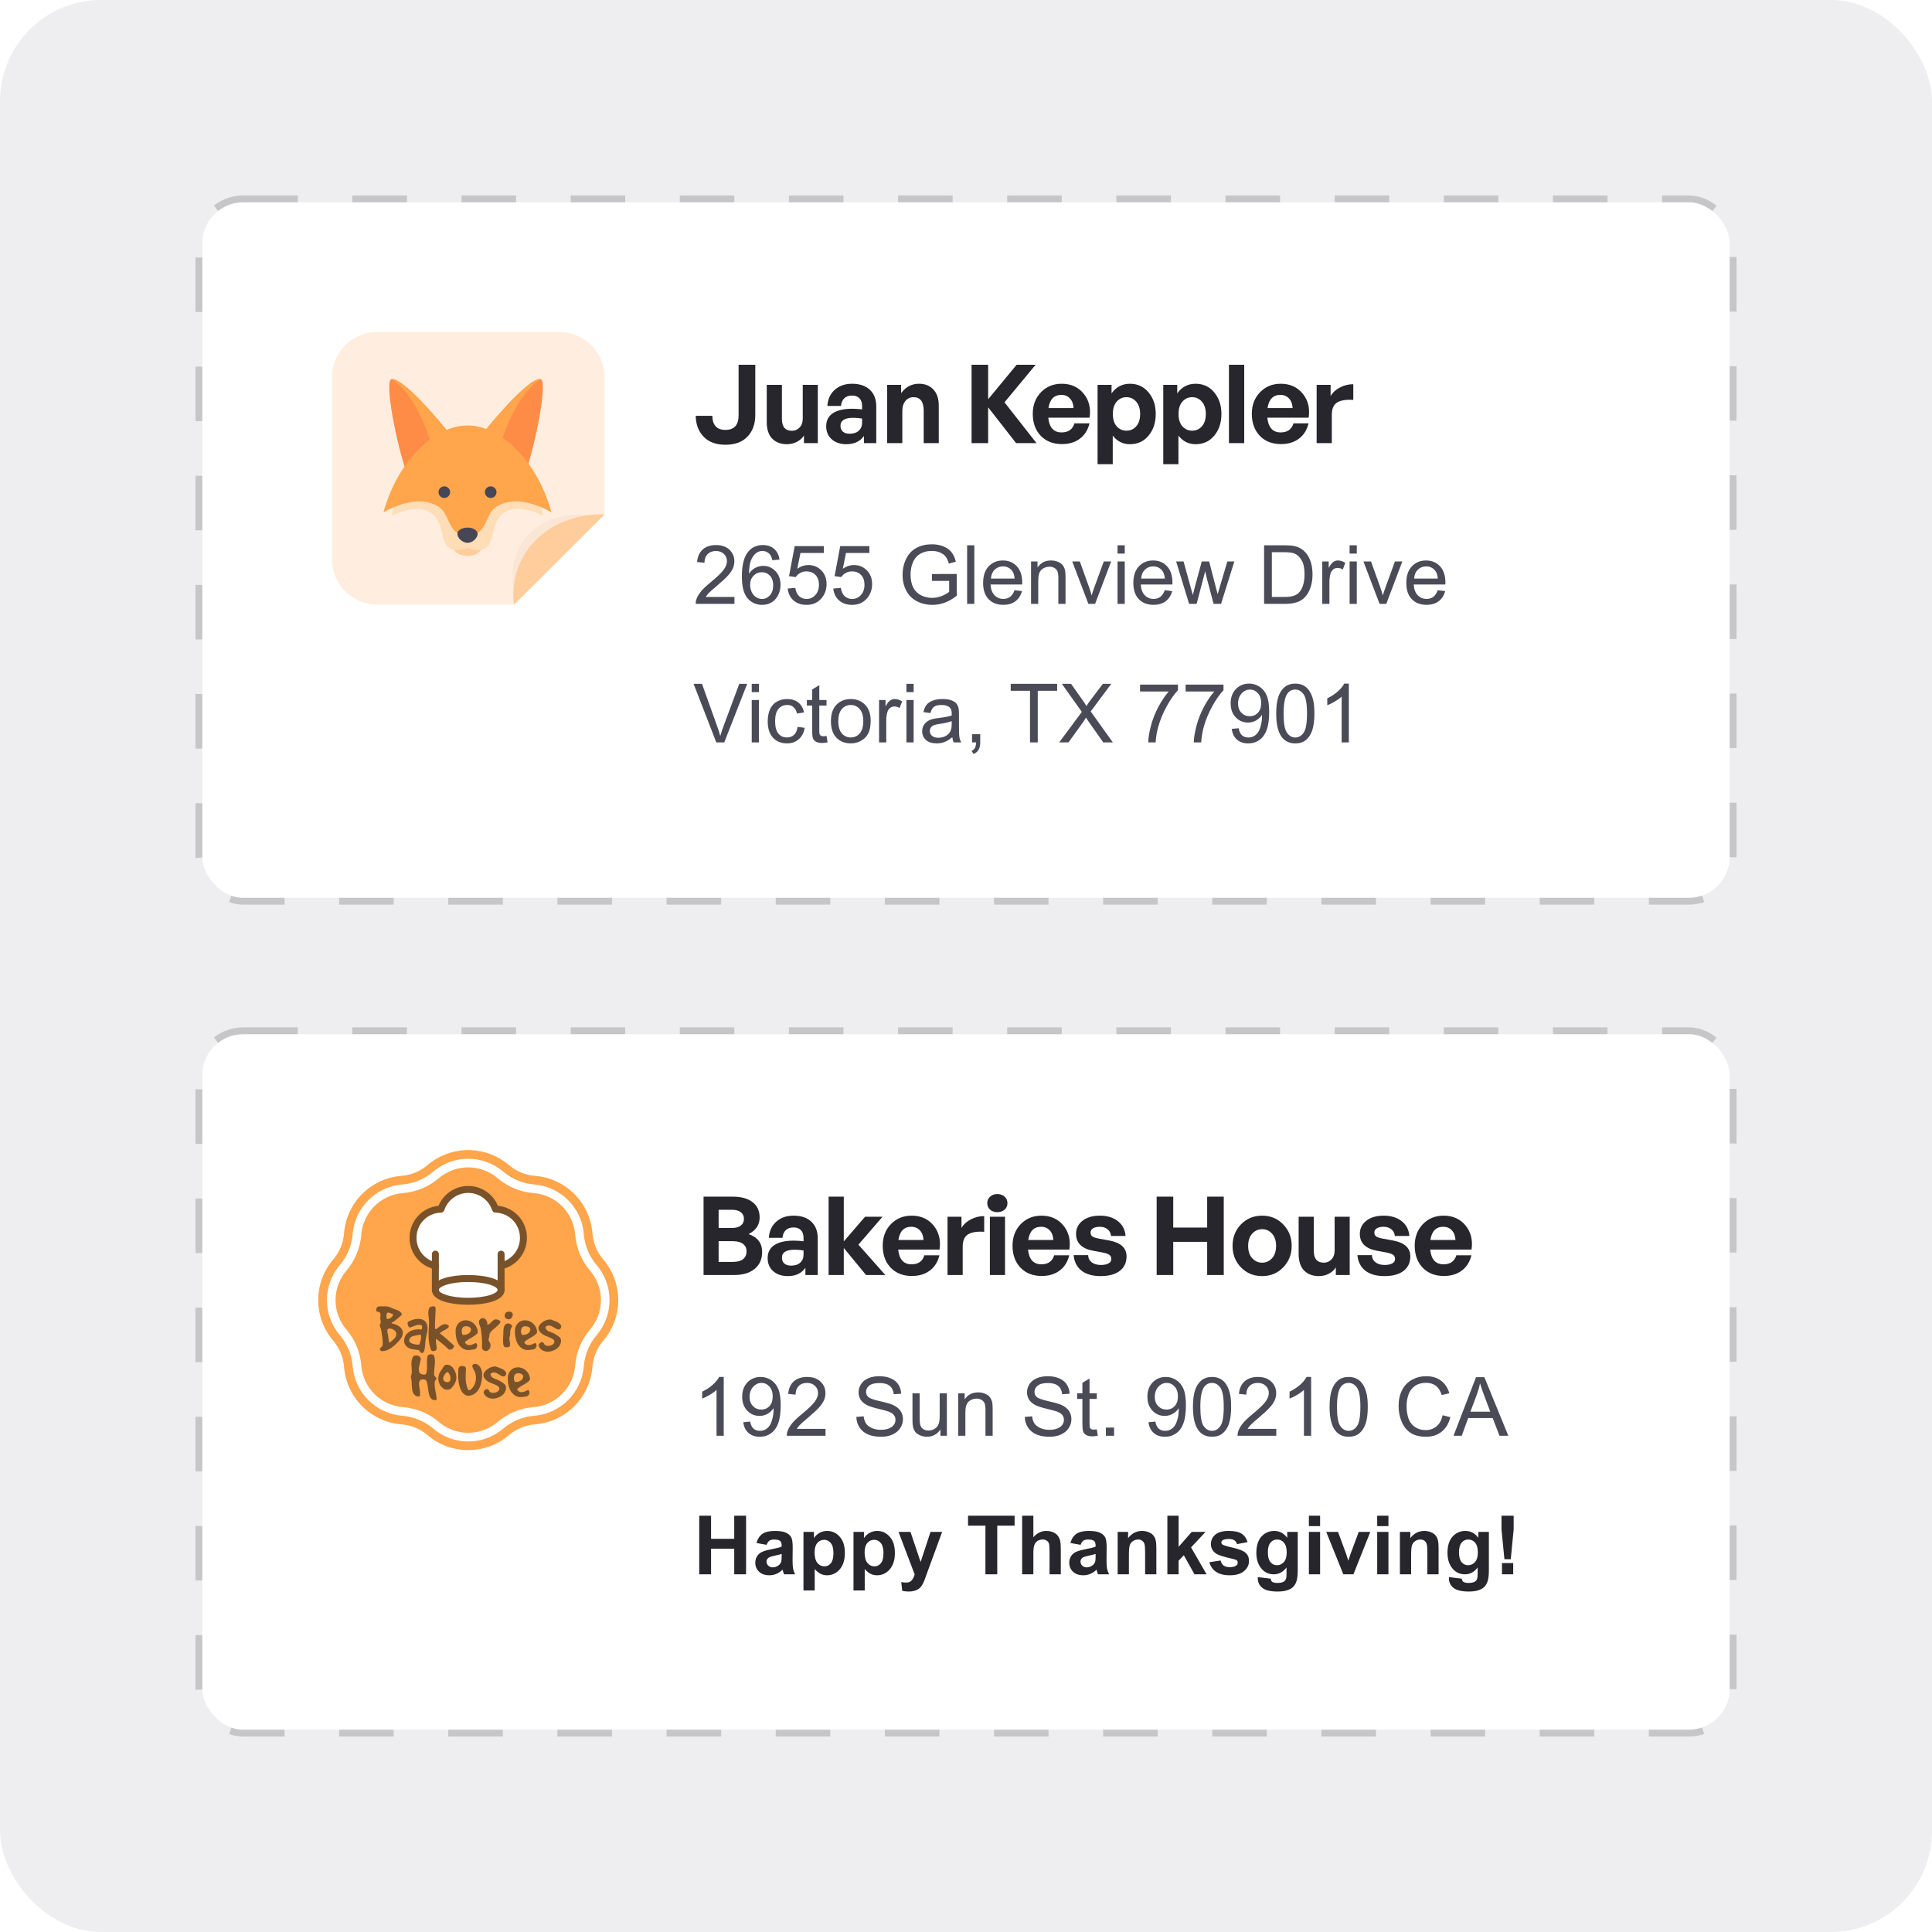 <svg width="382" height="382" viewBox="0 0 382 382" fill="none" xmlns="http://www.w3.org/2000/svg">
<rect width="382" height="382" rx="20" fill="#EEEEF1"/>
<rect x="40" y="40" width="302" height="137.518" rx="8.089" fill="white"/>
<g clip-path="url(#clip0_359_26418)">
<path fill-rule="evenodd" clip-rule="evenodd" d="M74.605 65.621C69.641 65.621 65.617 69.645 65.617 74.609V110.562C65.617 115.526 69.641 119.55 74.605 119.55H101.631L119.546 101.709V74.609C119.546 69.645 115.522 65.621 110.558 65.621H74.605Z" fill="#FFEEE0"/>
<g clip-path="url(#clip1_359_26418)">
<path d="M89.568 108.074C89.568 109.092 90.852 109.916 92.435 109.916C94.018 109.916 95.301 109.092 95.301 108.074H89.568Z" fill="#FFCD9B"/>
<path d="M105.046 97.426H92.434H79.822C79.822 97.426 77.529 99.719 77.529 102.012C77.529 102.012 85.555 97.426 87.275 104.878C87.623 106.389 87.848 110.038 92.434 108.318C97.02 110.038 97.245 106.389 97.594 104.878C99.314 97.426 107.339 102.012 107.339 102.012C107.339 99.719 105.046 97.426 105.046 97.426Z" fill="#FFDEB7"/>
<path d="M95.344 85.837C95.344 85.837 103.943 74.945 106.809 74.945C108.529 74.945 105.663 88.704 103.943 93.29L95.344 85.837Z" fill="#FF8C46"/>
<path d="M106.809 74.945C101.076 78.958 98.783 88.704 98.783 88.704L98.586 88.647L95.344 85.837C95.344 85.837 103.943 74.945 106.809 74.945Z" fill="#FFA54B"/>
<path d="M88.953 85.837C88.953 85.837 80.354 74.945 77.487 74.945C75.767 74.945 78.634 88.704 80.354 93.29L88.953 85.837Z" fill="#FF8C46"/>
<path d="M77.484 74.953C83.217 78.966 85.51 88.712 85.51 88.712L85.707 88.655L88.95 85.845C88.95 85.845 80.351 74.953 77.484 74.953Z" fill="#FFA54B"/>
<path d="M75.809 101.323C75.809 101.323 82.115 97.31 86.701 100.176C89.131 101.696 88.42 105.885 92.433 105.885C96.446 105.885 95.735 101.696 98.166 100.176C102.752 97.31 109.058 101.323 109.058 101.323C106.192 91.004 98.917 84.125 92.433 84.125C85.949 84.125 78.675 91.004 75.809 101.323Z" fill="#FFA54B"/>
<path d="M87.85 98.457C88.483 98.457 88.996 97.944 88.996 97.311C88.996 96.677 88.483 96.164 87.85 96.164C87.216 96.164 86.703 96.677 86.703 97.311C86.703 97.944 87.216 98.457 87.85 98.457Z" fill="#464655"/>
<path d="M97.022 98.457C97.655 98.457 98.168 97.944 98.168 97.311C98.168 96.677 97.655 96.164 97.022 96.164C96.388 96.164 95.875 96.677 95.875 97.311C95.875 97.944 96.388 98.457 97.022 98.457Z" fill="#464655"/>
<path d="M94.443 105.57C94.443 106.263 93.544 107.326 92.436 107.326C91.328 107.326 90.43 106.263 90.43 105.57C90.43 104.878 91.328 104.316 92.436 104.316C93.544 104.316 94.443 104.878 94.443 105.57Z" fill="#464655"/>
</g>
<g opacity="0.05" filter="url(#filter0_f_359_26418)">
<path d="M104.698 105.5C98.994 111.204 102.27 119.542 102.27 119.542L103.113 111.748L107.116 106.481L113.225 102.9L119.544 102.268C119.536 102.266 110.402 99.796 104.698 105.5Z" fill="#954A00"/>
</g>
<path d="M105.963 106.771C100.259 112.474 101.639 119.549 101.639 119.549L119.545 101.706C119.537 101.704 111.667 101.067 105.963 106.771Z" fill="#FFCD9B"/>
</g>
<path d="M149.337 72.125V82.048C149.337 83.831 148.819 85.262 147.783 86.341C146.762 87.405 145.31 87.937 143.426 87.937C141.585 87.937 140.154 87.412 139.133 86.362C138.112 85.298 137.587 83.917 137.559 82.22H140.837C140.881 84.076 141.743 85.003 143.426 85.003C145.166 85.003 146.036 84.047 146.036 82.134V72.125H149.337ZM158.721 82.76V76.094H161.698V87.613H158.958V86.103C158.642 86.621 158.181 87.038 157.577 87.354C156.973 87.671 156.312 87.829 155.593 87.829C154.385 87.829 153.414 87.462 152.681 86.729C151.962 85.981 151.602 84.881 151.602 83.428V76.094H154.601V82.846C154.601 84.399 155.269 85.176 156.607 85.176C157.182 85.176 157.678 84.96 158.095 84.529C158.512 84.097 158.721 83.507 158.721 82.76ZM170.82 87.613V86.19C170.058 87.282 168.9 87.829 167.347 87.829C166.153 87.829 165.19 87.505 164.456 86.858C163.723 86.211 163.356 85.348 163.356 84.27C163.356 83.148 163.795 82.292 164.672 81.703C165.564 81.113 166.851 80.818 168.533 80.818C169.109 80.818 169.748 80.861 170.453 80.948V80.257C170.453 79.61 170.281 79.107 169.935 78.747C169.59 78.388 169.101 78.208 168.469 78.208C167.821 78.208 167.311 78.388 166.937 78.747C166.563 79.107 166.347 79.61 166.29 80.257H163.593C163.68 78.934 164.161 77.877 165.039 77.086C165.93 76.281 167.074 75.878 168.469 75.878C169.979 75.878 171.151 76.274 171.985 77.065C172.833 77.856 173.257 78.956 173.257 80.365V87.613H170.82ZM166.182 84.183C166.182 84.672 166.34 85.061 166.657 85.348C166.987 85.621 167.433 85.758 167.994 85.758C168.756 85.758 169.353 85.564 169.784 85.176C170.23 84.787 170.453 84.255 170.453 83.579V82.76C169.792 82.659 169.216 82.609 168.727 82.609C167.03 82.609 166.182 83.134 166.182 84.183ZM178.408 81.336V87.613H175.41V76.094H178.171V77.734C179.077 76.497 180.256 75.878 181.709 75.878C182.888 75.878 183.83 76.252 184.535 77C185.254 77.748 185.613 78.805 185.613 80.171V87.613H182.636V81.185C182.636 79.416 181.96 78.532 180.609 78.532C179.976 78.532 179.451 78.776 179.034 79.265C178.617 79.754 178.408 80.444 178.408 81.336ZM195.38 87.613H192.101V72.125H195.38V78.942L201.01 72.125H204.763L198.615 79.546L204.936 87.613H200.902L195.38 80.538V87.613ZM209.961 87.807C208.235 87.807 206.84 87.261 205.776 86.168C204.726 85.061 204.201 83.608 204.201 81.811C204.201 80.099 204.74 78.683 205.819 77.561C206.897 76.439 208.264 75.878 209.917 75.878C211.744 75.878 213.189 76.526 214.253 77.82C215.317 79.114 215.713 80.703 215.44 82.587H207.264C207.465 84.529 208.343 85.499 209.896 85.499C211.233 85.499 212.082 84.903 212.441 83.709H215.418C215.102 85.017 214.462 86.031 213.498 86.75C212.549 87.455 211.37 87.807 209.961 87.807ZM209.853 78.079C208.415 78.079 207.566 78.949 207.307 80.689H212.269C212.226 79.883 211.988 79.251 211.557 78.791C211.125 78.316 210.557 78.079 209.853 78.079ZM227.09 77.583C228.04 78.704 228.514 80.128 228.514 81.854C228.514 83.579 228.04 85.01 227.09 86.146C226.156 87.268 224.926 87.829 223.402 87.829C222.021 87.829 220.892 87.261 220.015 86.125V91.777H217.017V76.094H219.778V77.777C220.684 76.511 221.892 75.878 223.402 75.878C224.926 75.878 226.156 76.447 227.09 77.583ZM225.429 81.854C225.429 80.818 225.171 80.006 224.653 79.416C224.135 78.826 223.495 78.532 222.733 78.532C221.956 78.532 221.309 78.826 220.792 79.416C220.288 79.991 220.037 80.804 220.037 81.854C220.037 82.903 220.288 83.716 220.792 84.291C221.309 84.867 221.956 85.154 222.733 85.154C223.51 85.154 224.15 84.867 224.653 84.291C225.171 83.716 225.429 82.903 225.429 81.854ZM240.078 77.583C241.027 78.704 241.502 80.128 241.502 81.854C241.502 83.579 241.027 85.01 240.078 86.146C239.143 87.268 237.914 87.829 236.389 87.829C235.009 87.829 233.88 87.261 233.003 86.125V91.777H230.004V76.094H232.765V77.777C233.671 76.511 234.879 75.878 236.389 75.878C237.914 75.878 239.143 76.447 240.078 77.583ZM238.417 81.854C238.417 80.818 238.158 80.006 237.64 79.416C237.123 78.826 236.483 78.532 235.721 78.532C234.944 78.532 234.297 78.826 233.779 79.416C233.276 79.991 233.024 80.804 233.024 81.854C233.024 82.903 233.276 83.716 233.779 84.291C234.297 84.867 234.944 85.154 235.721 85.154C236.497 85.154 237.137 84.867 237.64 84.291C238.158 83.716 238.417 82.903 238.417 81.854ZM246.012 87.613H242.992V72.125H246.012V87.613ZM253.274 87.807C251.548 87.807 250.153 87.261 249.089 86.168C248.039 85.061 247.514 83.608 247.514 81.811C247.514 80.099 248.053 78.683 249.132 77.561C250.21 76.439 251.577 75.878 253.23 75.878C255.057 75.878 256.502 76.526 257.566 77.82C258.631 79.114 259.026 80.703 258.753 82.587H250.577C250.779 84.529 251.656 85.499 253.209 85.499C254.546 85.499 255.395 84.903 255.754 83.709H258.731C258.415 85.017 257.775 86.031 256.811 86.75C255.862 87.455 254.683 87.807 253.274 87.807ZM253.166 78.079C251.728 78.079 250.879 78.949 250.62 80.689H255.582C255.539 79.883 255.301 79.251 254.87 78.791C254.438 78.316 253.87 78.079 253.166 78.079ZM263.328 82.026V87.613H260.33V76.094H263.091V78.316C263.508 77.597 264.126 77.029 264.946 76.612C265.766 76.18 266.643 75.965 267.578 75.965V79.071C266.197 78.97 265.14 79.136 264.407 79.567C263.688 79.999 263.328 80.818 263.328 82.026Z" fill="#26262C"/>
<path d="M145.215 118.032V119.398H137.56C137.55 119.056 137.605 118.727 137.726 118.411C137.921 117.89 138.232 117.376 138.658 116.871C139.09 116.365 139.711 115.78 140.522 115.117C141.781 114.085 142.632 113.268 143.074 112.668C143.516 112.062 143.738 111.491 143.738 110.954C143.738 110.39 143.535 109.916 143.129 109.532C142.729 109.142 142.205 108.947 141.557 108.947C140.873 108.947 140.325 109.153 139.914 109.563C139.503 109.974 139.295 110.543 139.29 111.27L137.829 111.12C137.929 110.029 138.305 109.2 138.958 108.631C139.611 108.057 140.488 107.77 141.589 107.77C142.7 107.77 143.58 108.078 144.227 108.694C144.875 109.311 145.199 110.074 145.199 110.985C145.199 111.449 145.104 111.904 144.915 112.352C144.725 112.8 144.409 113.271 143.967 113.766C143.53 114.261 142.8 114.94 141.779 115.804C140.925 116.52 140.378 117.007 140.135 117.266C139.893 117.518 139.693 117.774 139.535 118.032H145.215ZM154.126 110.653L152.712 110.764C152.585 110.206 152.406 109.8 152.175 109.548C151.79 109.142 151.316 108.939 150.753 108.939C150.3 108.939 149.902 109.066 149.56 109.318C149.112 109.645 148.759 110.122 148.501 110.748C148.243 111.375 148.109 112.268 148.098 113.426C148.441 112.905 148.859 112.518 149.354 112.265C149.849 112.012 150.368 111.886 150.911 111.886C151.859 111.886 152.664 112.236 153.328 112.936C153.997 113.632 154.331 114.532 154.331 115.638C154.331 116.365 154.173 117.042 153.857 117.668C153.546 118.29 153.117 118.766 152.57 119.098C152.022 119.43 151.4 119.596 150.705 119.596C149.52 119.596 148.554 119.161 147.806 118.292C147.058 117.418 146.684 115.981 146.684 113.979C146.684 111.741 147.098 110.114 147.924 109.097C148.646 108.212 149.618 107.77 150.839 107.77C151.751 107.77 152.496 108.026 153.075 108.536C153.66 109.047 154.01 109.753 154.126 110.653ZM148.319 115.646C148.319 116.136 148.422 116.605 148.628 117.052C148.838 117.5 149.131 117.842 149.504 118.079C149.878 118.311 150.271 118.427 150.681 118.427C151.282 118.427 151.798 118.185 152.23 117.7C152.662 117.215 152.878 116.557 152.878 115.725C152.878 114.925 152.664 114.295 152.238 113.837C151.811 113.374 151.274 113.142 150.626 113.142C149.984 113.142 149.439 113.374 148.991 113.837C148.543 114.295 148.319 114.898 148.319 115.646ZM155.753 116.365L157.246 116.239C157.357 116.965 157.612 117.513 158.012 117.882C158.418 118.245 158.905 118.427 159.474 118.427C160.158 118.427 160.738 118.169 161.212 117.653C161.686 117.136 161.923 116.452 161.923 115.599C161.923 114.788 161.694 114.148 161.235 113.679C160.783 113.21 160.187 112.976 159.45 112.976C158.992 112.976 158.579 113.081 158.21 113.292C157.841 113.497 157.552 113.766 157.341 114.098L156.006 113.924L157.128 107.975H162.887V109.334H158.265L157.641 112.447C158.336 111.962 159.066 111.72 159.829 111.72C160.84 111.72 161.694 112.07 162.389 112.771C163.084 113.471 163.432 114.372 163.432 115.472C163.432 116.52 163.126 117.426 162.515 118.19C161.773 119.127 160.759 119.596 159.474 119.596C158.421 119.596 157.559 119.301 156.891 118.711C156.227 118.121 155.848 117.339 155.753 116.365ZM164.759 116.365L166.252 116.239C166.362 116.965 166.618 117.513 167.018 117.882C167.424 118.245 167.911 118.427 168.479 118.427C169.164 118.427 169.743 118.169 170.217 117.653C170.691 117.136 170.928 116.452 170.928 115.599C170.928 114.788 170.699 114.148 170.241 113.679C169.788 113.21 169.193 112.976 168.456 112.976C167.998 112.976 167.584 113.081 167.216 113.292C166.847 113.497 166.557 113.766 166.347 114.098L165.012 113.924L166.133 107.975H171.892V109.334H167.271L166.647 112.447C167.342 111.962 168.071 111.72 168.835 111.72C169.846 111.72 170.699 112.07 171.394 112.771C172.09 113.471 172.437 114.372 172.437 115.472C172.437 116.52 172.132 117.426 171.521 118.19C170.778 119.127 169.765 119.596 168.479 119.596C167.426 119.596 166.565 119.301 165.896 118.711C165.233 118.121 164.854 117.339 164.759 116.365ZM184.263 114.856V113.497L189.169 113.489V117.787C188.416 118.387 187.639 118.84 186.838 119.146C186.038 119.446 185.216 119.596 184.374 119.596C183.236 119.596 182.201 119.354 181.269 118.869C180.342 118.379 179.642 117.674 179.168 116.752C178.694 115.83 178.457 114.801 178.457 113.663C178.457 112.536 178.691 111.486 179.16 110.511C179.634 109.532 180.313 108.805 181.198 108.331C182.083 107.857 183.102 107.62 184.255 107.62C185.093 107.62 185.848 107.757 186.522 108.031C187.202 108.299 187.734 108.676 188.118 109.16C188.503 109.645 188.795 110.277 188.995 111.056L187.613 111.436C187.439 110.846 187.223 110.382 186.965 110.045C186.707 109.708 186.338 109.44 185.859 109.239C185.38 109.034 184.848 108.931 184.263 108.931C183.563 108.931 182.957 109.039 182.446 109.255C181.935 109.466 181.522 109.745 181.206 110.093C180.895 110.44 180.653 110.822 180.479 111.238C180.184 111.954 180.037 112.731 180.037 113.568C180.037 114.601 180.213 115.464 180.566 116.16C180.924 116.855 181.443 117.371 182.122 117.708C182.802 118.045 183.523 118.213 184.287 118.213C184.95 118.213 185.598 118.087 186.23 117.834C186.862 117.576 187.341 117.302 187.668 117.013V114.856H184.263ZM191.223 119.398V107.817H192.645V119.398H191.223ZM200.6 116.697L202.069 116.878C201.837 117.737 201.408 118.403 200.781 118.877C200.155 119.351 199.354 119.588 198.38 119.588C197.153 119.588 196.178 119.211 195.457 118.458C194.741 117.7 194.383 116.639 194.383 115.275C194.383 113.863 194.746 112.768 195.473 111.989C196.2 111.209 197.142 110.819 198.301 110.819C199.423 110.819 200.339 111.201 201.05 111.965C201.761 112.728 202.116 113.803 202.116 115.188C202.116 115.272 202.114 115.399 202.108 115.567H195.852C195.905 116.489 196.165 117.194 196.634 117.684C197.103 118.174 197.687 118.419 198.388 118.419C198.909 118.419 199.354 118.282 199.723 118.008C200.091 117.734 200.384 117.297 200.6 116.697ZM195.931 114.398H200.615C200.552 113.692 200.373 113.163 200.078 112.81C199.625 112.262 199.038 111.989 198.317 111.989C197.664 111.989 197.113 112.207 196.666 112.644C196.223 113.081 195.978 113.666 195.931 114.398ZM203.862 119.398V111.009H205.142V112.202C205.758 111.28 206.648 110.819 207.812 110.819C208.318 110.819 208.781 110.912 209.202 111.096C209.629 111.275 209.948 111.512 210.158 111.807C210.369 112.102 210.516 112.452 210.601 112.857C210.653 113.121 210.68 113.582 210.68 114.24V119.398H209.258V114.295C209.258 113.716 209.202 113.284 209.092 113C208.981 112.71 208.784 112.481 208.499 112.312C208.22 112.139 207.891 112.052 207.512 112.052C206.906 112.052 206.382 112.244 205.94 112.628C205.503 113.013 205.284 113.742 205.284 114.817V119.398H203.862ZM215.198 119.398L212.007 111.009H213.508L215.309 116.033C215.504 116.576 215.683 117.139 215.846 117.724C215.972 117.281 216.149 116.749 216.375 116.128L218.24 111.009H219.701L216.525 119.398H215.198ZM220.965 109.453V107.817H222.387V109.453H220.965ZM220.965 119.398V111.009H222.387V119.398H220.965ZM230.302 116.697L231.772 116.878C231.54 117.737 231.111 118.403 230.484 118.877C229.857 119.351 229.057 119.588 228.083 119.588C226.856 119.588 225.881 119.211 225.16 118.458C224.444 117.7 224.085 116.639 224.085 115.275C224.085 113.863 224.449 112.768 225.176 111.989C225.902 111.209 226.845 110.819 228.004 110.819C229.125 110.819 230.042 111.201 230.753 111.965C231.464 112.728 231.819 113.803 231.819 115.188C231.819 115.272 231.817 115.399 231.811 115.567H225.555C225.607 116.489 225.868 117.194 226.337 117.684C226.806 118.174 227.39 118.419 228.091 118.419C228.612 118.419 229.057 118.282 229.426 118.008C229.794 117.734 230.087 117.297 230.302 116.697ZM225.634 114.398H230.318C230.255 113.692 230.076 113.163 229.781 112.81C229.328 112.262 228.741 111.989 228.019 111.989C227.366 111.989 226.816 112.207 226.368 112.644C225.926 113.081 225.681 113.666 225.634 114.398ZM235.113 119.398L232.546 111.009H234.015L235.35 115.851L235.848 117.653C235.869 117.563 236.014 116.986 236.283 115.923L237.618 111.009H239.079L240.335 115.875L240.754 117.479L241.236 115.859L242.673 111.009H244.056L241.433 119.398H239.956L238.621 114.374L238.297 112.944L236.599 119.398H235.113ZM249.941 119.398V107.817H253.93C254.831 107.817 255.518 107.873 255.992 107.983C256.656 108.136 257.222 108.413 257.691 108.813C258.302 109.329 258.757 109.99 259.057 110.796C259.363 111.596 259.516 112.513 259.516 113.545C259.516 114.424 259.413 115.204 259.207 115.883C259.002 116.562 258.739 117.126 258.418 117.574C258.096 118.016 257.743 118.366 257.359 118.624C256.98 118.877 256.519 119.069 255.976 119.201C255.439 119.333 254.821 119.398 254.12 119.398H249.941ZM251.474 118.032H253.946C254.71 118.032 255.308 117.961 255.74 117.818C256.177 117.676 256.524 117.476 256.782 117.218C257.146 116.855 257.427 116.368 257.628 115.757C257.833 115.141 257.936 114.395 257.936 113.521C257.936 112.31 257.735 111.38 257.335 110.732C256.94 110.079 256.458 109.642 255.89 109.421C255.479 109.263 254.818 109.184 253.907 109.184H251.474V118.032ZM261.435 119.398V111.009H262.715V112.281C263.041 111.686 263.342 111.293 263.615 111.104C263.895 110.914 264.2 110.819 264.532 110.819C265.011 110.819 265.498 110.972 265.993 111.278L265.504 112.597C265.156 112.391 264.808 112.289 264.461 112.289C264.15 112.289 263.871 112.384 263.623 112.573C263.376 112.757 263.199 113.015 263.094 113.347C262.936 113.853 262.857 114.406 262.857 115.006V119.398H261.435ZM266.846 109.453V107.817H268.268V109.453H266.846ZM266.846 119.398V111.009H268.268V119.398H266.846ZM272.771 119.398L269.58 111.009H271.081L272.882 116.033C273.077 116.576 273.256 117.139 273.419 117.724C273.545 117.281 273.722 116.749 273.948 116.128L275.813 111.009H277.274L274.098 119.398H272.771ZM284.273 116.697L285.743 116.878C285.511 117.737 285.082 118.403 284.455 118.877C283.828 119.351 283.028 119.588 282.053 119.588C280.826 119.588 279.852 119.211 279.13 118.458C278.414 117.7 278.056 116.639 278.056 115.275C278.056 113.863 278.42 112.768 279.146 111.989C279.873 111.209 280.816 110.819 281.974 110.819C283.096 110.819 284.012 111.201 284.723 111.965C285.434 112.728 285.79 113.803 285.79 115.188C285.79 115.272 285.787 115.399 285.782 115.567H279.525C279.578 116.489 279.839 117.194 280.308 117.684C280.776 118.174 281.361 118.419 282.061 118.419C282.583 118.419 283.028 118.282 283.396 118.008C283.765 117.734 284.057 117.297 284.273 116.697ZM279.604 114.398H284.289C284.226 113.692 284.047 113.163 283.752 112.81C283.299 112.262 282.712 111.989 281.99 111.989C281.337 111.989 280.787 112.207 280.339 112.644C279.897 113.081 279.652 113.666 279.604 114.398Z" fill="#4B4B58"/>
<path d="M141.628 146.793L137.141 135.212H138.8L141.81 143.625C142.052 144.299 142.255 144.931 142.418 145.521C142.597 144.889 142.805 144.257 143.042 143.625L146.171 135.212H147.735L143.2 146.793H141.628ZM148.635 136.847V135.212H150.057V136.847H148.635ZM148.635 146.793V138.403H150.057V146.793H148.635ZM157.704 143.72L159.103 143.902C158.95 144.865 158.557 145.621 157.926 146.169C157.299 146.711 156.527 146.983 155.611 146.983C154.463 146.983 153.539 146.609 152.838 145.861C152.143 145.108 151.795 144.031 151.795 142.63C151.795 141.724 151.945 140.931 152.246 140.252C152.546 139.573 153.001 139.064 153.612 138.727C154.228 138.385 154.897 138.214 155.619 138.214C156.53 138.214 157.275 138.446 157.854 138.909C158.434 139.367 158.805 140.02 158.968 140.868L157.586 141.081C157.454 140.518 157.22 140.094 156.883 139.81C156.551 139.525 156.148 139.383 155.674 139.383C154.958 139.383 154.376 139.641 153.928 140.157C153.481 140.668 153.257 141.479 153.257 142.59C153.257 143.717 153.473 144.536 153.905 145.047C154.336 145.558 154.9 145.813 155.595 145.813C156.153 145.813 156.619 145.642 156.993 145.3C157.367 144.958 157.604 144.431 157.704 143.72ZM163.424 145.521L163.629 146.777C163.229 146.861 162.871 146.904 162.555 146.904C162.039 146.904 161.638 146.822 161.354 146.659C161.07 146.495 160.869 146.282 160.754 146.019C160.638 145.75 160.58 145.189 160.58 144.336V139.509H159.537V138.403H160.58V136.326L161.994 135.473V138.403H163.424V139.509H161.994V144.415C161.994 144.821 162.018 145.081 162.065 145.197C162.118 145.313 162.199 145.405 162.31 145.474C162.426 145.542 162.589 145.576 162.8 145.576C162.958 145.576 163.166 145.558 163.424 145.521ZM164.293 142.598C164.293 141.045 164.725 139.894 165.588 139.146C166.31 138.525 167.189 138.214 168.227 138.214C169.38 138.214 170.323 138.593 171.055 139.351C171.787 140.105 172.153 141.147 172.153 142.48C172.153 143.559 171.99 144.41 171.663 145.031C171.342 145.648 170.87 146.127 170.249 146.469C169.633 146.811 168.959 146.983 168.227 146.983C167.052 146.983 166.102 146.606 165.375 145.853C164.653 145.1 164.293 144.015 164.293 142.598ZM165.754 142.598C165.754 143.673 165.988 144.478 166.457 145.016C166.926 145.547 167.516 145.813 168.227 145.813C168.932 145.813 169.52 145.545 169.988 145.008C170.457 144.47 170.691 143.652 170.691 142.551C170.691 141.513 170.454 140.729 169.98 140.197C169.512 139.66 168.927 139.391 168.227 139.391C167.516 139.391 166.926 139.657 166.457 140.189C165.988 140.721 165.754 141.524 165.754 142.598ZM173.812 146.793V138.403H175.092V139.675C175.418 139.08 175.718 138.688 175.992 138.498C176.271 138.309 176.577 138.214 176.908 138.214C177.388 138.214 177.875 138.367 178.37 138.672L177.88 139.991C177.533 139.786 177.185 139.683 176.837 139.683C176.527 139.683 176.248 139.778 176 139.968C175.752 140.152 175.576 140.41 175.471 140.742C175.313 141.247 175.234 141.8 175.234 142.401V146.793H173.812ZM179.223 136.847V135.212H180.645V136.847H179.223ZM179.223 146.793V138.403H180.645V146.793H179.223ZM188.292 145.758C187.765 146.206 187.257 146.522 186.767 146.706C186.283 146.89 185.761 146.983 185.203 146.983C184.282 146.983 183.573 146.759 183.078 146.311C182.583 145.858 182.336 145.281 182.336 144.581C182.336 144.17 182.428 143.796 182.612 143.459C182.802 143.117 183.047 142.843 183.347 142.638C183.652 142.432 183.994 142.277 184.374 142.172C184.653 142.098 185.074 142.027 185.638 141.958C186.786 141.821 187.631 141.658 188.173 141.469C188.179 141.274 188.181 141.15 188.181 141.097C188.181 140.518 188.047 140.11 187.778 139.873C187.415 139.552 186.875 139.391 186.159 139.391C185.49 139.391 184.995 139.509 184.674 139.746C184.358 139.978 184.124 140.392 183.971 140.987L182.58 140.797C182.707 140.202 182.915 139.723 183.205 139.359C183.494 138.991 183.913 138.709 184.461 138.514C185.008 138.314 185.643 138.214 186.364 138.214C187.081 138.214 187.663 138.298 188.11 138.467C188.558 138.635 188.887 138.849 189.098 139.107C189.308 139.359 189.456 139.681 189.54 140.07C189.587 140.313 189.611 140.75 189.611 141.382V143.278C189.611 144.599 189.64 145.437 189.698 145.79C189.761 146.137 189.882 146.472 190.061 146.793H188.576C188.429 146.498 188.334 146.153 188.292 145.758ZM188.173 142.582C187.657 142.793 186.883 142.972 185.851 143.12C185.266 143.204 184.853 143.299 184.611 143.404C184.368 143.509 184.181 143.665 184.05 143.87C183.918 144.07 183.852 144.294 183.852 144.542C183.852 144.921 183.994 145.237 184.279 145.49C184.569 145.742 184.99 145.869 185.543 145.869C186.091 145.869 186.578 145.75 187.004 145.513C187.431 145.271 187.744 144.942 187.944 144.526C188.097 144.205 188.173 143.731 188.173 143.104V142.582ZM192.194 146.793V145.174H193.814V146.793C193.814 147.388 193.708 147.867 193.498 148.231C193.287 148.599 192.953 148.884 192.495 149.084L192.1 148.476C192.4 148.344 192.621 148.149 192.763 147.891C192.905 147.638 192.984 147.272 193 146.793H192.194ZM203.657 146.793V136.579H199.841V135.212H209.021V136.579H205.189V146.793H203.657ZM209.424 146.793L213.903 140.758L209.953 135.212H211.778L213.879 138.182C214.316 138.798 214.627 139.272 214.811 139.604C215.069 139.183 215.375 138.743 215.728 138.285L218.058 135.212H219.725L215.656 140.671L220.041 146.793H218.145L215.23 142.661C215.067 142.424 214.898 142.166 214.724 141.887C214.466 142.309 214.282 142.598 214.171 142.756L211.264 146.793H209.424ZM225.413 136.729V135.362H232.909V136.468C232.172 137.253 231.44 138.296 230.713 139.596C229.992 140.897 229.434 142.235 229.039 143.609C228.754 144.578 228.572 145.64 228.493 146.793H227.032C227.048 145.882 227.227 144.781 227.569 143.491C227.912 142.201 228.401 140.958 229.039 139.762C229.681 138.561 230.363 137.55 231.085 136.729H225.413ZM234.418 136.729V135.362H241.915V136.468C241.178 137.253 240.446 138.296 239.719 139.596C238.997 140.897 238.439 142.235 238.044 143.609C237.76 144.578 237.578 145.64 237.499 146.793H236.038C236.053 145.882 236.233 144.781 236.575 143.491C236.917 142.201 237.407 140.958 238.044 139.762C238.687 138.561 239.369 137.55 240.09 136.729H234.418ZM243.542 144.115L244.909 143.989C245.025 144.631 245.246 145.097 245.573 145.387C245.899 145.676 246.318 145.821 246.829 145.821C247.266 145.821 247.648 145.721 247.974 145.521C248.306 145.321 248.577 145.055 248.788 144.723C248.998 144.386 249.175 143.933 249.317 143.365C249.459 142.796 249.53 142.216 249.53 141.627C249.53 141.563 249.528 141.469 249.522 141.342C249.238 141.795 248.848 142.164 248.353 142.448C247.864 142.727 247.332 142.867 246.758 142.867C245.799 142.867 244.988 142.519 244.324 141.824C243.661 141.129 243.329 140.213 243.329 139.075C243.329 137.901 243.674 136.955 244.364 136.239C245.059 135.523 245.928 135.165 246.971 135.165C247.724 135.165 248.411 135.367 249.033 135.773C249.659 136.178 250.133 136.758 250.455 137.511C250.781 138.259 250.944 139.344 250.944 140.766C250.944 142.245 250.784 143.425 250.463 144.305C250.141 145.179 249.662 145.845 249.025 146.303C248.393 146.761 247.65 146.99 246.797 146.99C245.891 146.99 245.151 146.74 244.577 146.24C244.003 145.734 243.658 145.026 243.542 144.115ZM249.364 139.004C249.364 138.188 249.146 137.54 248.709 137.061C248.277 136.581 247.756 136.342 247.145 136.342C246.513 136.342 245.962 136.6 245.494 137.116C245.025 137.632 244.791 138.301 244.791 139.122C244.791 139.86 245.012 140.46 245.454 140.923C245.902 141.382 246.452 141.611 247.105 141.611C247.763 141.611 248.303 141.382 248.725 140.923C249.151 140.46 249.364 139.82 249.364 139.004ZM252.335 141.081C252.335 139.712 252.474 138.612 252.753 137.779C253.038 136.942 253.456 136.297 254.009 135.844C254.568 135.391 255.268 135.165 256.111 135.165C256.732 135.165 257.277 135.291 257.746 135.544C258.215 135.791 258.602 136.152 258.907 136.626C259.213 137.095 259.452 137.669 259.626 138.348C259.8 139.022 259.887 139.933 259.887 141.081C259.887 142.44 259.747 143.538 259.468 144.376C259.189 145.208 258.77 145.853 258.212 146.311C257.659 146.764 256.959 146.99 256.111 146.99C254.994 146.99 254.117 146.59 253.48 145.79C252.717 144.826 252.335 143.257 252.335 141.081ZM253.796 141.081C253.796 142.983 254.017 144.249 254.46 144.881C254.907 145.508 255.458 145.821 256.111 145.821C256.764 145.821 257.312 145.505 257.754 144.873C258.202 144.241 258.425 142.977 258.425 141.081C258.425 139.175 258.202 137.908 257.754 137.282C257.312 136.655 256.759 136.342 256.095 136.342C255.442 136.342 254.921 136.618 254.531 137.171C254.041 137.877 253.796 139.18 253.796 141.081ZM266.696 146.793H265.274V137.732C264.932 138.059 264.482 138.385 263.924 138.712C263.371 139.038 262.873 139.283 262.431 139.446V138.072C263.226 137.698 263.921 137.245 264.516 136.713C265.111 136.181 265.532 135.665 265.78 135.165H266.696V146.793Z" fill="#4B4B58"/>
<rect x="39.326" y="39.326" width="303.348" height="138.866" rx="8.763" stroke="#2A2827" stroke-opacity="0.2" stroke-width="1.348" stroke-dasharray="10.79 10.79"/>
<rect x="40" y="204.484" width="302" height="137.518" rx="8.089" fill="white"/>
<path d="M150.694 247.546C150.694 248.97 150.198 250.084 149.206 250.89C148.228 251.695 146.883 252.098 145.172 252.098H139.11V236.609H144.935C146.574 236.609 147.861 236.969 148.796 237.688C149.731 238.407 150.198 239.421 150.198 240.73C150.198 242.168 149.472 243.261 148.019 244.008C149.802 244.627 150.694 245.806 150.694 247.546ZM144.676 239.198H142.087V242.8H144.676C145.467 242.8 146.063 242.642 146.466 242.326C146.883 242.009 147.092 241.564 147.092 240.988C147.092 240.428 146.883 239.989 146.466 239.673C146.063 239.356 145.467 239.198 144.676 239.198ZM144.913 245.411H142.087V249.509H144.913C145.79 249.509 146.459 249.329 146.919 248.97C147.379 248.596 147.609 248.078 147.609 247.417C147.609 246.798 147.379 246.309 146.919 245.95C146.459 245.59 145.79 245.411 144.913 245.411ZM159.246 252.098V250.674C158.484 251.767 157.326 252.313 155.773 252.313C154.58 252.313 153.616 251.99 152.883 251.343C152.149 250.696 151.783 249.833 151.783 248.754C151.783 247.632 152.221 246.777 153.098 246.187C153.99 245.597 155.277 245.303 156.96 245.303C157.535 245.303 158.175 245.346 158.88 245.432V244.742C158.88 244.095 158.707 243.591 158.362 243.232C158.017 242.872 157.528 242.693 156.895 242.693C156.248 242.693 155.737 242.872 155.363 243.232C154.99 243.591 154.774 244.095 154.716 244.742H152.02C152.106 243.419 152.588 242.362 153.465 241.571C154.357 240.765 155.5 240.363 156.895 240.363C158.405 240.363 159.577 240.758 160.411 241.549C161.26 242.34 161.684 243.44 161.684 244.85V252.098H159.246ZM154.608 248.668C154.608 249.157 154.767 249.545 155.083 249.833C155.414 250.106 155.86 250.243 156.42 250.243C157.183 250.243 157.779 250.048 158.211 249.66C158.657 249.272 158.88 248.74 158.88 248.064V247.244C158.218 247.143 157.643 247.093 157.154 247.093C155.457 247.093 154.608 247.618 154.608 248.668ZM166.835 252.098H163.836V236.609H166.835V245.454L171.041 240.579H174.493L169.725 246.101L175.053 252.098H171.235L166.835 246.748V252.098ZM180.291 252.292C178.565 252.292 177.17 251.745 176.106 250.652C175.056 249.545 174.531 248.093 174.531 246.295C174.531 244.584 175.07 243.167 176.149 242.045C177.227 240.924 178.594 240.363 180.247 240.363C182.074 240.363 183.519 241.01 184.583 242.304C185.648 243.599 186.043 245.188 185.77 247.072H177.594C177.796 249.013 178.673 249.984 180.226 249.984C181.563 249.984 182.412 249.387 182.771 248.193H185.748C185.432 249.502 184.792 250.516 183.828 251.235C182.879 251.939 181.7 252.292 180.291 252.292ZM180.183 242.563C178.745 242.563 177.896 243.433 177.637 245.173H182.599C182.556 244.368 182.318 243.735 181.887 243.275C181.455 242.8 180.887 242.563 180.183 242.563ZM190.345 246.511V252.098H187.347V240.579H190.108V242.8C190.525 242.081 191.143 241.513 191.963 241.096C192.783 240.665 193.66 240.449 194.595 240.449V243.555C193.214 243.455 192.157 243.62 191.424 244.052C190.705 244.483 190.345 245.303 190.345 246.511ZM199.194 237.904C199.194 238.421 199.007 238.846 198.633 239.176C198.259 239.507 197.777 239.673 197.188 239.673C196.612 239.673 196.138 239.507 195.764 239.176C195.39 238.831 195.203 238.407 195.203 237.904C195.203 237.372 195.39 236.94 195.764 236.609C196.138 236.264 196.612 236.092 197.188 236.092C197.777 236.092 198.259 236.264 198.633 236.609C199.007 236.94 199.194 237.372 199.194 237.904ZM198.719 252.098H195.721V240.579H198.719V252.098ZM205.961 252.292C204.235 252.292 202.84 251.745 201.776 250.652C200.726 249.545 200.201 248.093 200.201 246.295C200.201 244.584 200.74 243.167 201.819 242.045C202.897 240.924 204.264 240.363 205.917 240.363C207.744 240.363 209.189 241.01 210.253 242.304C211.318 243.599 211.713 245.188 211.44 247.072H203.264C203.466 249.013 204.343 249.984 205.896 249.984C207.233 249.984 208.082 249.387 208.441 248.193H211.418C211.102 249.502 210.462 250.516 209.498 251.235C208.549 251.939 207.37 252.292 205.961 252.292ZM205.853 242.563C204.415 242.563 203.566 243.433 203.307 245.173H208.269C208.226 244.368 207.988 243.735 207.557 243.275C207.125 242.8 206.557 242.563 205.853 242.563ZM222.745 248.409C222.745 249.631 222.3 250.588 221.408 251.278C220.516 251.968 219.258 252.313 217.633 252.313C216.022 252.313 214.757 251.954 213.836 251.235C212.916 250.501 212.398 249.48 212.283 248.172H215.152C215.167 248.761 215.404 249.236 215.864 249.595C216.324 249.941 216.928 250.113 217.676 250.113C218.294 250.113 218.791 250.012 219.165 249.811C219.538 249.61 219.725 249.315 219.725 248.927C219.725 248.567 219.603 248.301 219.359 248.129C219.114 247.942 218.712 247.791 218.151 247.676L216.08 247.287C215.03 247.1 214.21 246.726 213.621 246.166C213.045 245.59 212.758 244.864 212.758 243.987C212.758 242.908 213.182 242.038 214.031 241.377C214.893 240.701 216.037 240.363 217.46 240.363C218.913 240.363 220.099 240.722 221.02 241.441C221.94 242.16 222.451 243.138 222.551 244.375H219.682C219.625 243.814 219.395 243.376 218.992 243.059C218.604 242.728 218.093 242.563 217.46 242.563C216.9 242.563 216.454 242.664 216.123 242.865C215.792 243.066 215.627 243.347 215.627 243.706C215.627 244.037 215.742 244.289 215.972 244.461C216.216 244.634 216.605 244.771 217.137 244.871L219.359 245.281C221.616 245.713 222.745 246.755 222.745 248.409ZM231.975 252.098H228.697V236.609H231.975V242.714H238.684V236.609H241.963V252.098H238.684V245.54H231.975V252.098ZM253.713 250.588C252.606 251.738 251.218 252.313 249.55 252.313C247.881 252.313 246.486 251.738 245.365 250.588C244.257 249.437 243.704 248.021 243.704 246.338C243.704 244.656 244.257 243.239 245.365 242.089C246.486 240.938 247.881 240.363 249.55 240.363C251.218 240.363 252.606 240.938 253.713 242.089C254.835 243.239 255.395 244.656 255.395 246.338C255.395 248.021 254.835 249.437 253.713 250.588ZM247.587 248.776C248.119 249.365 248.773 249.66 249.55 249.66C250.326 249.66 250.98 249.365 251.513 248.776C252.045 248.186 252.311 247.374 252.311 246.338C252.311 245.317 252.045 244.512 251.513 243.922C250.98 243.332 250.326 243.038 249.55 243.038C248.773 243.038 248.119 243.332 247.587 243.922C247.054 244.512 246.788 245.317 246.788 246.338C246.788 247.374 247.054 248.186 247.587 248.776ZM263.888 247.244V240.579H266.865V252.098H264.125V250.588C263.809 251.105 263.349 251.522 262.745 251.839C262.141 252.155 261.479 252.313 260.76 252.313C259.552 252.313 258.582 251.947 257.848 251.213C257.129 250.465 256.77 249.365 256.77 247.913V240.579H259.768V247.33C259.768 248.884 260.437 249.66 261.774 249.66C262.349 249.66 262.846 249.444 263.263 249.013C263.68 248.582 263.888 247.992 263.888 247.244ZM278.856 248.409C278.856 249.631 278.411 250.588 277.519 251.278C276.627 251.968 275.369 252.313 273.744 252.313C272.133 252.313 270.868 251.954 269.947 251.235C269.027 250.501 268.509 249.48 268.394 248.172H271.263C271.278 248.761 271.515 249.236 271.975 249.595C272.435 249.941 273.039 250.113 273.787 250.113C274.405 250.113 274.902 250.012 275.276 249.811C275.649 249.61 275.836 249.315 275.836 248.927C275.836 248.567 275.714 248.301 275.47 248.129C275.225 247.942 274.823 247.791 274.262 247.676L272.191 247.287C271.141 247.1 270.321 246.726 269.732 246.166C269.156 245.59 268.869 244.864 268.869 243.987C268.869 242.908 269.293 242.038 270.142 241.377C271.004 240.701 272.148 240.363 273.571 240.363C275.024 240.363 276.21 240.722 277.131 241.441C278.051 242.16 278.562 243.138 278.662 244.375H275.793C275.736 243.814 275.506 243.376 275.103 243.059C274.715 242.728 274.204 242.563 273.571 242.563C273.011 242.563 272.565 242.664 272.234 242.865C271.903 243.066 271.738 243.347 271.738 243.706C271.738 244.037 271.853 244.289 272.083 244.461C272.327 244.634 272.716 244.771 273.248 244.871L275.47 245.281C277.727 245.713 278.856 246.755 278.856 248.409ZM285.477 252.292C283.751 252.292 282.356 251.745 281.292 250.652C280.242 249.545 279.717 248.093 279.717 246.295C279.717 244.584 280.256 243.167 281.335 242.045C282.413 240.924 283.78 240.363 285.433 240.363C287.26 240.363 288.705 241.01 289.769 242.304C290.834 243.599 291.229 245.188 290.956 247.072H282.78C282.982 249.013 283.859 249.984 285.412 249.984C286.749 249.984 287.598 249.387 287.957 248.193H290.934C290.618 249.502 289.978 250.516 289.014 251.235C288.065 251.939 286.886 252.292 285.477 252.292ZM285.369 242.563C283.931 242.563 283.082 243.433 282.823 245.173H287.785C287.742 244.368 287.504 243.735 287.073 243.275C286.641 242.8 286.073 242.563 285.369 242.563Z" fill="#26262C"/>
<path d="M143.098 283.883H141.676V274.822C141.334 275.148 140.883 275.475 140.325 275.801C139.772 276.128 139.274 276.373 138.832 276.536V275.162C139.627 274.788 140.322 274.335 140.917 273.803C141.513 273.271 141.934 272.755 142.181 272.254H143.098V283.883ZM146.961 281.205L148.327 281.078C148.443 281.721 148.664 282.187 148.991 282.477C149.317 282.766 149.736 282.911 150.247 282.911C150.684 282.911 151.066 282.811 151.392 282.611C151.724 282.411 151.995 282.145 152.206 281.813C152.417 281.476 152.593 281.023 152.735 280.454C152.878 279.886 152.949 279.306 152.949 278.716C152.949 278.653 152.946 278.558 152.941 278.432C152.656 278.885 152.267 279.254 151.772 279.538C151.282 279.817 150.75 279.957 150.176 279.957C149.217 279.957 148.406 279.609 147.743 278.914C147.079 278.219 146.747 277.302 146.747 276.165C146.747 274.99 147.092 274.045 147.782 273.329C148.477 272.613 149.346 272.254 150.389 272.254C151.142 272.254 151.83 272.457 152.451 272.863C153.078 273.268 153.552 273.848 153.873 274.601C154.199 275.349 154.363 276.433 154.363 277.855C154.363 279.335 154.202 280.515 153.881 281.394C153.56 282.269 153.08 282.935 152.443 283.393C151.811 283.851 151.069 284.08 150.215 284.08C149.31 284.08 148.57 283.83 147.996 283.33C147.422 282.824 147.077 282.116 146.961 281.205ZM152.783 276.094C152.783 275.277 152.564 274.63 152.127 274.15C151.695 273.671 151.174 273.432 150.563 273.432C149.931 273.432 149.381 273.69 148.912 274.206C148.443 274.722 148.209 275.391 148.209 276.212C148.209 276.95 148.43 277.55 148.872 278.013C149.32 278.472 149.87 278.701 150.523 278.701C151.182 278.701 151.722 278.472 152.143 278.013C152.57 277.55 152.783 276.91 152.783 276.094ZM163.226 282.516V283.883H155.571C155.561 283.54 155.616 283.211 155.737 282.895C155.932 282.374 156.243 281.86 156.669 281.355C157.101 280.849 157.723 280.265 158.534 279.601C159.792 278.569 160.643 277.753 161.085 277.152C161.528 276.547 161.749 275.975 161.749 275.438C161.749 274.875 161.546 274.401 161.141 274.016C160.74 273.626 160.216 273.432 159.569 273.432C158.884 273.432 158.336 273.637 157.926 274.048C157.515 274.458 157.307 275.027 157.301 275.754L155.84 275.604C155.94 274.514 156.317 273.684 156.97 273.116C157.623 272.541 158.5 272.254 159.6 272.254C160.711 272.254 161.591 272.563 162.239 273.179C162.887 273.795 163.21 274.559 163.21 275.47C163.21 275.933 163.116 276.389 162.926 276.836C162.736 277.284 162.42 277.755 161.978 278.25C161.541 278.745 160.812 279.425 159.79 280.288C158.937 281.005 158.389 281.492 158.147 281.75C157.904 282.003 157.704 282.258 157.546 282.516H163.226ZM169.317 280.162L170.763 280.036C170.831 280.615 170.989 281.092 171.236 281.466C171.489 281.834 171.879 282.134 172.406 282.366C172.932 282.593 173.525 282.706 174.183 282.706C174.768 282.706 175.284 282.619 175.731 282.445C176.179 282.271 176.511 282.034 176.727 281.734C176.948 281.429 177.059 281.097 177.059 280.739C177.059 280.375 176.953 280.059 176.743 279.791C176.532 279.517 176.184 279.288 175.7 279.103C175.389 278.982 174.702 278.795 173.638 278.543C172.574 278.285 171.829 278.042 171.402 277.816C170.849 277.526 170.436 277.168 170.162 276.741C169.894 276.31 169.759 275.828 169.759 275.296C169.759 274.711 169.925 274.166 170.257 273.661C170.589 273.15 171.073 272.763 171.71 272.499C172.348 272.236 173.056 272.104 173.835 272.104C174.694 272.104 175.45 272.244 176.103 272.523C176.761 272.797 177.267 273.202 177.619 273.74C177.972 274.277 178.162 274.885 178.188 275.564L176.719 275.675C176.64 274.943 176.371 274.39 175.913 274.016C175.46 273.642 174.789 273.455 173.899 273.455C172.972 273.455 172.295 273.626 171.868 273.969C171.447 274.306 171.236 274.714 171.236 275.193C171.236 275.609 171.387 275.952 171.687 276.22C171.982 276.489 172.751 276.765 173.993 277.05C175.242 277.329 176.097 277.574 176.561 277.784C177.235 278.095 177.733 278.49 178.054 278.969C178.375 279.443 178.536 279.991 178.536 280.612C178.536 281.229 178.359 281.81 178.007 282.358C177.654 282.901 177.145 283.325 176.482 283.63C175.824 283.93 175.081 284.08 174.254 284.08C173.206 284.08 172.327 283.928 171.616 283.622C170.91 283.317 170.354 282.858 169.949 282.248C169.549 281.631 169.338 280.936 169.317 280.162ZM185.946 283.883V282.65C185.293 283.598 184.405 284.072 183.284 284.072C182.788 284.072 182.325 283.978 181.893 283.788C181.467 283.598 181.148 283.361 180.937 283.077C180.732 282.787 180.587 282.435 180.503 282.018C180.445 281.739 180.416 281.297 180.416 280.691V275.493H181.838V280.146C181.838 280.889 181.867 281.389 181.925 281.647C182.014 282.021 182.204 282.316 182.494 282.532C182.783 282.743 183.141 282.848 183.568 282.848C183.994 282.848 184.395 282.74 184.769 282.524C185.143 282.303 185.406 282.005 185.559 281.631C185.717 281.252 185.796 280.705 185.796 279.988V275.493H187.218V283.883H185.946ZM189.453 283.883V275.493H190.733V276.686C191.349 275.765 192.239 275.304 193.403 275.304C193.909 275.304 194.372 275.396 194.793 275.58C195.22 275.759 195.539 275.996 195.749 276.291C195.96 276.586 196.107 276.936 196.192 277.342C196.244 277.605 196.271 278.066 196.271 278.724V283.883H194.849V278.78C194.849 278.2 194.793 277.768 194.683 277.484C194.572 277.194 194.375 276.965 194.09 276.797C193.811 276.623 193.482 276.536 193.103 276.536C192.497 276.536 191.973 276.728 191.531 277.113C191.094 277.497 190.875 278.227 190.875 279.301V283.883H189.453ZM202.622 280.162L204.068 280.036C204.136 280.615 204.294 281.092 204.542 281.466C204.794 281.834 205.184 282.134 205.711 282.366C206.237 282.593 206.83 282.706 207.488 282.706C208.073 282.706 208.589 282.619 209.037 282.445C209.484 282.271 209.816 282.034 210.032 281.734C210.253 281.429 210.364 281.097 210.364 280.739C210.364 280.375 210.258 280.059 210.048 279.791C209.837 279.517 209.489 279.288 209.005 279.103C208.694 278.982 208.007 278.795 206.943 278.543C205.879 278.285 205.134 278.042 204.707 277.816C204.155 277.526 203.741 277.168 203.467 276.741C203.199 276.31 203.064 275.828 203.064 275.296C203.064 274.711 203.23 274.166 203.562 273.661C203.894 273.15 204.378 272.763 205.016 272.499C205.653 272.236 206.361 272.104 207.141 272.104C207.999 272.104 208.755 272.244 209.408 272.523C210.066 272.797 210.572 273.202 210.925 273.74C211.277 274.277 211.467 274.885 211.493 275.564L210.024 275.675C209.945 274.943 209.676 274.39 209.218 274.016C208.765 273.642 208.094 273.455 207.204 273.455C206.277 273.455 205.6 273.626 205.174 273.969C204.752 274.306 204.542 274.714 204.542 275.193C204.542 275.609 204.692 275.952 204.992 276.22C205.287 276.489 206.056 276.765 207.299 277.05C208.547 277.329 209.403 277.574 209.866 277.784C210.54 278.095 211.038 278.49 211.359 278.969C211.68 279.443 211.841 279.991 211.841 280.612C211.841 281.229 211.664 281.81 211.312 282.358C210.959 282.901 210.451 283.325 209.787 283.63C209.129 283.93 208.386 284.08 207.559 284.08C206.511 284.08 205.632 283.928 204.921 283.622C204.215 283.317 203.659 282.858 203.254 282.248C202.854 281.631 202.643 280.936 202.622 280.162ZM216.857 282.611L217.063 283.867C216.662 283.951 216.304 283.993 215.988 283.993C215.472 283.993 215.072 283.912 214.787 283.749C214.503 283.585 214.303 283.372 214.187 283.109C214.071 282.84 214.013 282.279 214.013 281.426V276.599H212.971V275.493H214.013V273.416L215.427 272.563V275.493H216.857V276.599H215.427V281.505C215.427 281.911 215.451 282.171 215.498 282.287C215.551 282.403 215.633 282.495 215.743 282.564C215.859 282.632 216.022 282.666 216.233 282.666C216.391 282.666 216.599 282.648 216.857 282.611ZM218.658 283.883V282.263H220.278V283.883H218.658ZM227.079 281.205L228.446 281.078C228.562 281.721 228.783 282.187 229.11 282.477C229.436 282.766 229.855 282.911 230.366 282.911C230.803 282.911 231.185 282.811 231.511 282.611C231.843 282.411 232.114 282.145 232.325 281.813C232.535 281.476 232.712 281.023 232.854 280.454C232.996 279.886 233.067 279.306 233.067 278.716C233.067 278.653 233.065 278.558 233.059 278.432C232.775 278.885 232.385 279.254 231.89 279.538C231.401 279.817 230.869 279.957 230.295 279.957C229.336 279.957 228.525 279.609 227.861 278.914C227.198 278.219 226.866 277.302 226.866 276.165C226.866 274.99 227.211 274.045 227.901 273.329C228.596 272.613 229.465 272.254 230.508 272.254C231.261 272.254 231.948 272.457 232.57 272.863C233.196 273.268 233.67 273.848 233.992 274.601C234.318 275.349 234.481 276.433 234.481 277.855C234.481 279.335 234.321 280.515 234 281.394C233.678 282.269 233.199 282.935 232.562 283.393C231.93 283.851 231.187 284.08 230.334 284.08C229.428 284.08 228.688 283.83 228.114 283.33C227.54 282.824 227.195 282.116 227.079 281.205ZM232.901 276.094C232.901 275.277 232.683 274.63 232.246 274.15C231.814 273.671 231.293 273.432 230.682 273.432C230.05 273.432 229.499 273.69 229.031 274.206C228.562 274.722 228.328 275.391 228.328 276.212C228.328 276.95 228.549 277.55 228.991 278.013C229.439 278.472 229.989 278.701 230.642 278.701C231.3 278.701 231.84 278.472 232.262 278.013C232.688 277.55 232.901 276.91 232.901 276.094ZM235.872 278.171C235.872 276.802 236.011 275.701 236.29 274.869C236.575 274.032 236.994 273.387 237.547 272.934C238.105 272.481 238.805 272.254 239.648 272.254C240.269 272.254 240.814 272.381 241.283 272.634C241.752 272.881 242.139 273.242 242.444 273.716C242.75 274.185 242.989 274.759 243.163 275.438C243.337 276.112 243.424 277.023 243.424 278.171C243.424 279.53 243.284 280.628 243.005 281.466C242.726 282.298 242.307 282.943 241.749 283.401C241.196 283.854 240.496 284.08 239.648 284.08C238.531 284.08 237.654 283.68 237.017 282.88C236.254 281.916 235.872 280.346 235.872 278.171ZM237.333 278.171C237.333 280.073 237.554 281.339 237.997 281.971C238.444 282.598 238.995 282.911 239.648 282.911C240.301 282.911 240.849 282.595 241.291 281.963C241.739 281.331 241.962 280.067 241.962 278.171C241.962 276.265 241.739 274.998 241.291 274.372C240.849 273.745 240.296 273.432 239.632 273.432C238.979 273.432 238.458 273.708 238.068 274.261C237.578 274.967 237.333 276.27 237.333 278.171ZM252.351 282.516V283.883H244.696C244.685 283.54 244.741 283.211 244.862 282.895C245.056 282.374 245.367 281.86 245.794 281.355C246.226 280.849 246.847 280.265 247.658 279.601C248.917 278.569 249.767 277.753 250.21 277.152C250.652 276.547 250.873 275.975 250.873 275.438C250.873 274.875 250.671 274.401 250.265 274.016C249.865 273.626 249.341 273.432 248.693 273.432C248.008 273.432 247.461 273.637 247.05 274.048C246.639 274.458 246.431 275.027 246.426 275.754L244.964 275.604C245.064 274.514 245.441 273.684 246.094 273.116C246.747 272.541 247.624 272.254 248.725 272.254C249.836 272.254 250.715 272.563 251.363 273.179C252.011 273.795 252.335 274.559 252.335 275.47C252.335 275.933 252.24 276.389 252.05 276.836C251.861 277.284 251.545 277.755 251.102 278.25C250.665 278.745 249.936 279.425 248.914 280.288C248.061 281.005 247.513 281.492 247.271 281.75C247.029 282.003 246.829 282.258 246.671 282.516H252.351ZM259.239 283.883H257.817V274.822C257.475 275.148 257.025 275.475 256.466 275.801C255.913 276.128 255.416 276.373 254.973 276.536V275.162C255.768 274.788 256.464 274.335 257.059 273.803C257.654 273.271 258.075 272.755 258.323 272.254H259.239V283.883ZM262.889 278.171C262.889 276.802 263.028 275.701 263.307 274.869C263.592 274.032 264.01 273.387 264.563 272.934C265.122 272.481 265.822 272.254 266.665 272.254C267.286 272.254 267.831 272.381 268.3 272.634C268.769 272.881 269.156 273.242 269.461 273.716C269.767 274.185 270.006 274.759 270.18 275.438C270.354 276.112 270.441 277.023 270.441 278.171C270.441 279.53 270.301 280.628 270.022 281.466C269.743 282.298 269.324 282.943 268.766 283.401C268.213 283.854 267.513 284.08 266.665 284.08C265.548 284.08 264.671 283.68 264.034 282.88C263.271 281.916 262.889 280.346 262.889 278.171ZM264.35 278.171C264.35 280.073 264.571 281.339 265.014 281.971C265.461 282.598 266.012 282.911 266.665 282.911C267.318 282.911 267.866 282.595 268.308 281.963C268.756 281.331 268.979 280.067 268.979 278.171C268.979 276.265 268.756 274.998 268.308 274.372C267.866 273.745 267.313 273.432 266.649 273.432C265.996 273.432 265.475 273.708 265.085 274.261C264.595 274.967 264.35 276.27 264.35 278.171ZM285.237 279.822L286.77 280.209C286.448 281.468 285.869 282.429 285.032 283.093C284.199 283.751 283.18 284.08 281.974 284.08C280.726 284.08 279.71 283.828 278.925 283.322C278.146 282.811 277.551 282.074 277.14 281.11C276.734 280.146 276.532 279.111 276.532 278.005C276.532 276.799 276.761 275.749 277.219 274.853C277.682 273.953 278.338 273.271 279.186 272.807C280.039 272.339 280.976 272.104 281.998 272.104C283.157 272.104 284.131 272.399 284.921 272.989C285.711 273.579 286.261 274.408 286.572 275.478L285.063 275.833C284.795 274.99 284.405 274.377 283.894 273.992C283.383 273.608 282.741 273.416 281.966 273.416C281.076 273.416 280.331 273.629 279.731 274.056C279.136 274.482 278.717 275.056 278.475 275.778C278.233 276.494 278.111 277.234 278.111 277.998C278.111 278.982 278.254 279.843 278.538 280.581C278.828 281.313 279.275 281.86 279.881 282.224C280.487 282.587 281.142 282.769 281.848 282.769C282.706 282.769 283.433 282.521 284.028 282.026C284.623 281.531 285.026 280.797 285.237 279.822ZM287.394 283.883L291.841 272.302H293.492L298.232 283.883H296.486L295.135 280.375H290.293L289.021 283.883H287.394ZM290.735 279.127H294.661L293.453 275.92C293.084 274.946 292.81 274.145 292.631 273.518C292.484 274.261 292.276 274.998 292.007 275.73L290.735 279.127Z" fill="#4B4B58"/>
<path d="M138.255 311.277V299.696H140.594V304.255H145.175V299.696H147.514V311.277H145.175V306.214H140.594V311.277H138.255ZM151.582 305.447L149.568 305.084C149.794 304.273 150.184 303.673 150.737 303.283C151.29 302.893 152.111 302.698 153.201 302.698C154.192 302.698 154.929 302.817 155.413 303.054C155.898 303.285 156.238 303.583 156.432 303.946C156.633 304.305 156.733 304.965 156.733 305.929L156.709 308.52C156.709 309.258 156.743 309.803 156.812 310.156C156.885 310.503 157.02 310.877 157.215 311.277H155.018C154.96 311.13 154.889 310.911 154.805 310.622C154.768 310.49 154.742 310.403 154.726 310.361C154.347 310.73 153.941 311.006 153.51 311.19C153.078 311.375 152.617 311.467 152.127 311.467C151.263 311.467 150.581 311.233 150.081 310.764C149.586 310.295 149.339 309.703 149.339 308.986C149.339 308.512 149.452 308.091 149.678 307.722C149.905 307.349 150.221 307.064 150.626 306.869C151.037 306.669 151.627 306.495 152.396 306.348C153.433 306.153 154.152 305.971 154.552 305.803V305.582C154.552 305.155 154.447 304.852 154.236 304.673C154.026 304.489 153.628 304.397 153.043 304.397C152.649 304.397 152.34 304.476 152.119 304.634C151.898 304.786 151.719 305.058 151.582 305.447ZM154.552 307.249C154.268 307.343 153.818 307.457 153.201 307.588C152.585 307.72 152.182 307.849 151.993 307.975C151.703 308.181 151.558 308.441 151.558 308.757C151.558 309.068 151.674 309.337 151.906 309.563C152.138 309.79 152.433 309.903 152.791 309.903C153.191 309.903 153.573 309.771 153.936 309.508C154.205 309.308 154.381 309.063 154.465 308.773C154.523 308.584 154.552 308.223 154.552 307.691V307.249ZM158.866 302.888H160.935V304.12C161.204 303.699 161.567 303.357 162.025 303.093C162.484 302.83 162.992 302.698 163.55 302.698C164.524 302.698 165.351 303.08 166.031 303.844C166.71 304.607 167.05 305.671 167.05 307.035C167.05 308.436 166.707 309.526 166.023 310.306C165.338 311.08 164.509 311.467 163.534 311.467C163.071 311.467 162.65 311.375 162.27 311.19C161.896 311.006 161.501 310.69 161.085 310.242V314.469H158.866V302.888ZM161.062 306.94C161.062 307.883 161.249 308.581 161.623 309.034C161.996 309.481 162.452 309.705 162.989 309.705C163.505 309.705 163.935 309.5 164.277 309.089C164.619 308.673 164.79 307.994 164.79 307.051C164.79 306.172 164.614 305.518 164.261 305.092C163.908 304.665 163.471 304.452 162.95 304.452C162.407 304.452 161.957 304.663 161.599 305.084C161.241 305.5 161.062 306.119 161.062 306.94ZM168.756 302.888H170.826V304.12C171.094 303.699 171.458 303.357 171.916 303.093C172.374 302.83 172.882 302.698 173.441 302.698C174.415 302.698 175.242 303.08 175.921 303.844C176.6 304.607 176.94 305.671 176.94 307.035C176.94 308.436 176.598 309.526 175.913 310.306C175.228 311.08 174.399 311.467 173.425 311.467C172.961 311.467 172.54 311.375 172.161 311.19C171.787 311.006 171.392 310.69 170.976 310.242V314.469H168.756V302.888ZM170.952 306.94C170.952 307.883 171.139 308.581 171.513 309.034C171.887 309.481 172.342 309.705 172.88 309.705C173.396 309.705 173.825 309.5 174.167 309.089C174.51 308.673 174.681 307.994 174.681 307.051C174.681 306.172 174.504 305.518 174.151 305.092C173.799 304.665 173.362 304.452 172.84 304.452C172.298 304.452 171.847 304.663 171.489 305.084C171.131 305.5 170.952 306.119 170.952 306.94ZM177.659 302.888H180.021L182.027 308.844L183.987 302.888H186.285L183.323 310.961L182.794 312.423C182.599 312.913 182.412 313.286 182.233 313.545C182.059 313.803 181.856 314.011 181.625 314.169C181.398 314.332 181.116 314.458 180.779 314.548C180.448 314.637 180.071 314.682 179.65 314.682C179.223 314.682 178.804 314.637 178.394 314.548L178.196 312.81C178.544 312.878 178.857 312.913 179.136 312.913C179.652 312.913 180.034 312.76 180.282 312.454C180.529 312.154 180.719 311.77 180.85 311.301L177.659 302.888ZM194.841 311.277V301.656H191.404V299.696H200.608V301.656H197.179V311.277H194.841ZM204.32 299.696V303.954C205.037 303.117 205.892 302.698 206.888 302.698C207.399 302.698 207.859 302.793 208.27 302.983C208.681 303.172 208.989 303.415 209.195 303.709C209.405 304.004 209.547 304.331 209.621 304.689C209.7 305.047 209.74 305.603 209.74 306.356V311.277H207.52V306.846C207.52 305.966 207.478 305.408 207.393 305.171C207.309 304.934 207.159 304.747 206.943 304.61C206.732 304.468 206.466 304.397 206.145 304.397C205.777 304.397 205.447 304.486 205.158 304.665C204.868 304.844 204.655 305.116 204.518 305.479C204.386 305.837 204.32 306.369 204.32 307.075V311.277H202.101V299.696H204.32ZM213.658 305.447L211.643 305.084C211.87 304.273 212.26 303.673 212.813 303.283C213.366 302.893 214.187 302.698 215.277 302.698C216.267 302.698 217.005 302.817 217.489 303.054C217.974 303.285 218.313 303.583 218.508 303.946C218.708 304.305 218.808 304.965 218.808 305.929L218.785 308.52C218.785 309.258 218.819 309.803 218.887 310.156C218.961 310.503 219.095 310.877 219.29 311.277H217.094C217.036 311.13 216.965 310.911 216.881 310.622C216.844 310.49 216.818 310.403 216.802 310.361C216.423 310.73 216.017 311.006 215.585 311.19C215.154 311.375 214.693 311.467 214.203 311.467C213.339 311.467 212.657 311.233 212.157 310.764C211.662 310.295 211.414 309.703 211.414 308.986C211.414 308.512 211.528 308.091 211.754 307.722C211.98 307.349 212.296 307.064 212.702 306.869C213.113 306.669 213.703 306.495 214.472 306.348C215.509 306.153 216.228 305.971 216.628 305.803V305.582C216.628 305.155 216.523 304.852 216.312 304.673C216.101 304.489 215.704 304.397 215.119 304.397C214.724 304.397 214.416 304.476 214.195 304.634C213.974 304.786 213.795 305.058 213.658 305.447ZM216.628 307.249C216.344 307.343 215.893 307.457 215.277 307.588C214.661 307.72 214.258 307.849 214.069 307.975C213.779 308.181 213.634 308.441 213.634 308.757C213.634 309.068 213.75 309.337 213.982 309.563C214.213 309.79 214.508 309.903 214.866 309.903C215.267 309.903 215.649 309.771 216.012 309.508C216.281 309.308 216.457 309.063 216.541 308.773C216.599 308.584 216.628 308.223 216.628 307.691V307.249ZM228.636 311.277H226.416V306.996C226.416 306.09 226.368 305.505 226.274 305.242C226.179 304.973 226.023 304.765 225.808 304.618C225.597 304.47 225.341 304.397 225.041 304.397C224.657 304.397 224.312 304.502 224.006 304.713C223.701 304.923 223.49 305.202 223.374 305.55C223.264 305.898 223.209 306.54 223.209 307.478V311.277H220.989V302.888H223.051V304.12C223.783 303.172 224.704 302.698 225.815 302.698C226.305 302.698 226.753 302.788 227.158 302.967C227.564 303.141 227.869 303.364 228.075 303.638C228.285 303.912 228.43 304.223 228.509 304.571C228.594 304.918 228.636 305.416 228.636 306.064V311.277ZM230.816 311.277V299.696H233.036V305.842L235.635 302.888H238.368L235.5 305.953L238.573 311.277H236.18L234.071 307.509L233.036 308.591V311.277H230.816ZM239.119 308.884L241.346 308.544C241.441 308.976 241.633 309.305 241.923 309.532C242.213 309.753 242.618 309.863 243.139 309.863C243.714 309.863 244.145 309.758 244.435 309.547C244.63 309.4 244.727 309.202 244.727 308.955C244.727 308.786 244.675 308.647 244.569 308.536C244.459 308.431 244.211 308.333 243.827 308.244C242.036 307.849 240.901 307.488 240.422 307.162C239.758 306.709 239.427 306.079 239.427 305.274C239.427 304.547 239.714 303.936 240.288 303.441C240.862 302.946 241.752 302.698 242.958 302.698C244.106 302.698 244.959 302.885 245.517 303.259C246.076 303.633 246.46 304.186 246.671 304.918L244.577 305.305C244.488 304.979 244.317 304.728 244.064 304.555C243.816 304.381 243.461 304.294 242.997 304.294C242.413 304.294 241.994 304.376 241.741 304.539C241.573 304.655 241.488 304.805 241.488 304.989C241.488 305.147 241.562 305.281 241.71 305.392C241.91 305.54 242.6 305.748 243.779 306.016C244.964 306.285 245.791 306.614 246.26 307.004C246.723 307.399 246.955 307.949 246.955 308.655C246.955 309.424 246.634 310.084 245.991 310.637C245.349 311.19 244.398 311.467 243.139 311.467C241.997 311.467 241.091 311.235 240.422 310.772C239.758 310.308 239.324 309.679 239.119 308.884ZM248.701 311.83L251.237 312.138C251.279 312.433 251.376 312.636 251.529 312.747C251.74 312.905 252.071 312.984 252.524 312.984C253.104 312.984 253.538 312.897 253.828 312.723C254.023 312.607 254.17 312.42 254.27 312.162C254.339 311.978 254.373 311.638 254.373 311.143V309.919C253.709 310.824 252.872 311.277 251.861 311.277C250.734 311.277 249.841 310.801 249.183 309.847C248.667 309.094 248.409 308.157 248.409 307.035C248.409 305.629 248.746 304.555 249.42 303.812C250.099 303.07 250.942 302.698 251.948 302.698C252.985 302.698 253.841 303.154 254.515 304.065V302.888H256.593V310.416C256.593 311.406 256.511 312.146 256.348 312.636C256.185 313.126 255.955 313.51 255.661 313.789C255.366 314.069 254.971 314.287 254.476 314.445C253.986 314.603 253.364 314.682 252.611 314.682C251.189 314.682 250.181 314.437 249.586 313.947C248.991 313.463 248.693 312.847 248.693 312.099C248.693 312.025 248.696 311.936 248.701 311.83ZM250.684 306.909C250.684 307.799 250.855 308.452 251.197 308.868C251.545 309.279 251.971 309.484 252.477 309.484C253.019 309.484 253.478 309.273 253.851 308.852C254.225 308.426 254.412 307.796 254.412 306.964C254.412 306.095 254.233 305.45 253.875 305.029C253.517 304.607 253.064 304.397 252.516 304.397C251.985 304.397 251.545 304.605 251.197 305.021C250.855 305.432 250.684 306.061 250.684 306.909ZM258.797 301.75V299.696H261.016V301.75H258.797ZM258.797 311.277V302.888H261.016V311.277H258.797ZM265.606 311.277L262.225 302.888H264.556L266.136 307.17L266.594 308.599C266.715 308.236 266.791 307.996 266.823 307.88C266.897 307.643 266.976 307.406 267.06 307.17L268.656 302.888H270.939L267.605 311.277H265.606ZM272.305 301.75V299.696H274.525V301.75H272.305ZM272.305 311.277V302.888H274.525V311.277H272.305ZM284.439 311.277H282.219V306.996C282.219 306.09 282.172 305.505 282.077 305.242C281.982 304.973 281.827 304.765 281.611 304.618C281.4 304.47 281.145 304.397 280.845 304.397C280.46 304.397 280.115 304.502 279.81 304.713C279.504 304.923 279.294 305.202 279.178 305.55C279.067 305.898 279.012 306.54 279.012 307.478V311.277H276.792V302.888H278.854V304.12C279.586 303.172 280.508 302.698 281.619 302.698C282.109 302.698 282.556 302.788 282.962 302.967C283.367 303.141 283.673 303.364 283.878 303.638C284.089 303.912 284.234 304.223 284.313 304.571C284.397 304.918 284.439 305.416 284.439 306.064V311.277ZM286.493 311.83L289.029 312.138C289.071 312.433 289.168 312.636 289.321 312.747C289.532 312.905 289.864 312.984 290.316 312.984C290.896 312.984 291.33 312.897 291.62 312.723C291.815 312.607 291.962 312.42 292.062 312.162C292.131 311.978 292.165 311.638 292.165 311.143V309.919C291.501 310.824 290.664 311.277 289.653 311.277C288.526 311.277 287.633 310.801 286.975 309.847C286.459 309.094 286.201 308.157 286.201 307.035C286.201 305.629 286.538 304.555 287.212 303.812C287.891 303.07 288.734 302.698 289.74 302.698C290.777 302.698 291.633 303.154 292.307 304.065V302.888H294.385V310.416C294.385 311.406 294.303 312.146 294.14 312.636C293.977 313.126 293.748 313.51 293.453 313.789C293.158 314.069 292.763 314.287 292.268 314.445C291.778 314.603 291.156 314.682 290.403 314.682C288.981 314.682 287.973 314.437 287.378 313.947C286.783 313.463 286.485 312.847 286.485 312.099C286.485 312.025 286.488 311.936 286.493 311.83ZM288.476 306.909C288.476 307.799 288.647 308.452 288.989 308.868C289.337 309.279 289.763 309.484 290.269 309.484C290.812 309.484 291.27 309.273 291.644 308.852C292.018 308.426 292.204 307.796 292.204 306.964C292.204 306.095 292.025 305.45 291.667 305.029C291.309 304.607 290.856 304.397 290.309 304.397C289.777 304.397 289.337 304.605 288.989 305.021C288.647 305.432 288.476 306.061 288.476 306.909ZM297.458 308.291L296.881 302.414V299.696H299.283V302.414L298.714 308.291H297.458ZM296.976 311.277V309.058H299.196V311.277H296.976Z" fill="#26262C"/>
<path d="M92.581 286.72C89.632 286.72 86.772 285.667 84.528 283.752C83.079 282.515 81.308 281.782 79.41 281.631C73.299 281.142 68.51 276.351 68.022 270.237C67.87 268.338 67.136 266.566 65.901 265.116C61.926 260.447 61.926 253.67 65.901 249.003C67.136 247.552 67.87 245.782 68.022 243.881C68.51 237.767 73.299 232.976 79.41 232.487C81.308 232.336 83.079 231.601 84.528 230.366C86.772 228.453 89.632 227.398 92.581 227.398C95.529 227.398 98.389 228.453 100.633 230.366C102.082 231.603 103.853 232.336 105.752 232.487C111.863 232.976 116.651 237.767 117.14 243.881C117.291 245.78 118.024 247.552 119.26 249.003C123.235 253.672 123.235 260.448 119.26 265.116C118.024 266.566 117.291 268.338 117.14 270.237C116.651 276.351 111.863 281.142 105.752 281.631C103.853 281.782 102.082 282.517 100.633 283.752C98.389 285.665 95.529 286.72 92.581 286.72Z" fill="#FFA54B"/>
<path d="M99.525 231.672C101.239 233.134 103.371 234.017 105.617 234.196C110.856 234.614 115.017 238.777 115.436 244.021C115.615 246.267 116.499 248.401 117.959 250.116C121.369 254.119 121.369 260.006 117.959 264.009C116.497 265.725 115.615 267.858 115.436 270.105C115.019 275.347 110.857 279.51 105.617 279.93C103.371 280.109 101.239 280.993 99.525 282.453C95.523 285.865 89.639 285.865 85.638 282.453C83.924 280.991 81.792 280.109 79.546 279.93C74.307 279.512 70.146 275.348 69.726 270.105C69.547 267.858 68.664 265.725 67.204 264.009C63.794 260.006 63.794 254.119 67.204 250.116C68.665 248.401 69.547 246.267 69.726 244.021C70.144 238.779 74.305 234.615 79.546 234.196C81.792 234.017 83.924 233.132 85.638 231.672C89.639 228.26 95.523 228.26 99.525 231.672Z" fill="white"/>
<path d="M92.582 283.294C90.446 283.294 88.374 282.53 86.748 281.144C84.746 279.437 82.303 278.426 79.682 278.216C75.255 277.861 71.785 274.391 71.432 269.961C71.222 267.34 70.212 264.895 68.506 262.893C65.626 259.51 65.626 254.6 68.506 251.218C70.212 249.216 71.222 246.771 71.432 244.149C71.785 239.719 75.255 236.248 79.682 235.895C82.303 235.685 84.746 234.673 86.748 232.967C88.374 231.58 90.446 230.816 92.582 230.816C94.717 230.816 96.789 231.58 98.416 232.967C100.417 234.673 102.861 235.685 105.481 235.895C109.909 236.248 113.379 239.719 113.731 244.149C113.941 246.771 114.952 249.216 116.658 251.218C119.538 254.6 119.538 259.51 116.658 262.893C114.952 264.895 113.941 267.34 113.731 269.961C113.379 274.391 109.909 277.863 105.481 278.216C102.861 278.426 100.417 279.437 98.416 281.144C96.789 282.53 94.717 283.294 92.582 283.294Z" fill="#FFA54B"/>
<path d="M103.494 244.741C103.494 241.655 101.03 239.145 97.965 239.071C97.218 236.808 95.09 235.176 92.579 235.176C90.069 235.176 87.94 236.808 87.194 239.071C84.126 239.146 81.664 241.655 81.664 244.741C81.664 247.444 83.554 249.704 86.081 250.275V255.036C86.081 258.039 99.077 258.039 99.077 255.036V250.275C101.606 249.704 103.494 247.444 103.494 244.741Z" fill="white"/>
<path d="M92.579 257.98C90.81 257.98 89.153 257.769 87.909 257.387C85.831 256.747 85.394 255.756 85.394 255.04V250.806C82.766 249.972 80.977 247.555 80.977 244.747C80.977 241.425 83.458 238.729 86.706 238.416C87.684 236.051 89.988 234.492 92.579 234.492C95.171 234.492 97.475 236.051 98.453 238.416C101.701 238.729 104.182 241.425 104.182 244.747C104.182 247.555 102.392 249.972 99.765 250.806V255.04C99.765 255.758 99.328 256.747 97.249 257.387C96.006 257.77 94.349 257.98 92.579 257.98ZM92.579 235.867C90.423 235.867 88.522 237.243 87.847 239.29C87.756 239.566 87.502 239.755 87.211 239.763C84.486 239.83 82.352 242.019 82.352 244.747C82.352 247.094 83.948 249.093 86.233 249.609C86.546 249.68 86.769 249.958 86.769 250.28V255.04C86.769 255.377 87.376 255.783 88.315 256.072C89.414 256.411 90.968 256.606 92.579 256.606C94.191 256.606 95.747 256.411 96.844 256.072C97.783 255.783 98.39 255.377 98.39 255.04V250.28C98.39 249.958 98.611 249.68 98.926 249.609C101.211 249.093 102.807 247.094 102.807 244.747C102.807 242.02 100.673 239.83 97.948 239.763C97.657 239.756 97.403 239.567 97.311 239.29C96.637 237.243 94.736 235.867 92.579 235.867Z" fill="#79522A"/>
<path d="M99.078 255.732C98.698 255.732 98.39 255.424 98.39 255.043C98.39 254.706 97.783 254.3 96.844 254.011C95.746 253.672 94.191 253.478 92.58 253.478C88.839 253.478 86.77 254.403 86.77 255.042C86.77 255.422 86.462 255.73 86.082 255.73C85.702 255.73 85.394 255.422 85.394 255.042C85.394 254.324 85.831 253.335 87.91 252.695C89.153 252.311 90.811 252.102 92.58 252.102C94.35 252.102 96.007 252.313 97.25 252.695C99.329 253.335 99.766 254.326 99.766 255.042C99.766 255.424 99.458 255.732 99.078 255.732Z" fill="#79522A"/>
<path d="M99.078 250.974C98.698 250.974 98.391 250.666 98.391 250.285V247.973C98.391 247.593 98.698 247.285 99.078 247.285C99.458 247.285 99.766 247.593 99.766 247.973V250.285C99.766 250.666 99.458 250.974 99.078 250.974Z" fill="#79522A"/>
<path d="M86.082 250.974C85.702 250.974 85.394 250.666 85.394 250.285V247.973C85.394 247.593 85.702 247.285 86.082 247.285C86.462 247.285 86.77 247.593 86.77 247.973V250.285C86.77 250.666 86.462 250.974 86.082 250.974Z" fill="#79522A"/>
<path d="M74.989 259.425C74.864 259.314 74.574 259.425 74.449 259.245C74.157 258.774 74.684 258.303 74.92 258.303C75.751 258.303 76.693 258.192 77.4 258.595C78.05 258.968 78.881 258.955 79.352 259.606C79.408 259.716 79.462 259.898 79.408 260.021C78.827 260.492 78.341 261.017 77.635 261.434C77.579 261.434 77.289 261.614 77.468 261.67C78.41 261.849 79.352 262.32 79.587 263.137C79.837 264.023 79.269 264.757 78.645 265.383C77.787 266.242 76.818 267.101 75.641 267.157C75.405 267.171 74.991 266.978 75.155 266.629C75.28 266.394 75.641 266.158 75.641 266.033C75.751 264.966 75.516 263.913 75.337 262.848C75.28 262.502 74.922 262.087 75.226 261.67C75.337 261.545 75.282 261.199 75.226 260.963C75.087 260.436 75.46 259.716 74.989 259.425ZM76.458 260.784C77.054 260.84 77.579 260.423 77.704 260.023C77.814 259.787 77.233 259.704 76.929 259.552C76.583 259.358 76.458 259.787 76.401 260.077C76.36 260.313 76.512 260.548 76.458 260.784ZM76.997 265.508C77.635 264.968 78.52 264.44 78.341 263.554C78.231 262.973 77.054 262.377 76.639 262.848C76.46 263.14 76.695 263.679 76.749 264.151C76.818 264.62 76.818 265.091 76.997 265.508Z" fill="#79522A"/>
<path d="M82.771 266.95C81.788 266.771 80.681 266.825 80.127 265.897C79.754 265.399 79.906 264.415 80.252 263.958C81.373 262.449 83.325 262.92 83.355 262.879C83.48 262.685 83.563 262.061 83.257 262.005C82.44 261.826 81.927 262.199 81.194 262.449C80.639 262.643 80.514 261.521 80.639 261.396C81.635 260.717 83.7 260.329 84.323 261.632C84.878 262.81 84.213 263.988 84.115 265.276C84.059 266.12 83.978 267.963 83.215 267.45C82.98 267.296 82.965 266.95 82.771 266.95ZM83.144 263.86C82.342 264.165 80.942 263.929 80.915 265.122C80.9 265.73 82.852 266.037 82.963 265.772C83.09 265.065 83.45 264.594 83.144 263.86Z" fill="#79522A"/>
<path d="M84.833 258.706C84.958 258.387 85.512 258.208 85.954 258.333C86.01 258.389 86.133 258.583 86.133 258.637C86.133 260.009 85.954 261.325 86.008 262.696C86.077 262.822 86.258 262.753 86.327 262.753C87.006 262.254 87.698 261.45 88.571 262.004C88.944 262.198 88.64 262.571 88.392 262.696C87.948 263.001 87.381 263.195 86.952 263.624C87.948 264.373 88.821 265.19 89.694 265.992C89.888 266.243 89.694 266.491 89.515 266.616C89.265 266.935 88.767 266.935 88.573 266.685C87.894 265.992 87.133 265.438 86.385 264.815C86.385 264.815 86.135 264.621 86.206 264.94C86.137 265.494 86.385 266.117 86.331 266.685C86.263 267.239 85.375 267.252 85.264 266.989C84.573 265.382 84.71 263.497 84.835 261.698C84.902 260.701 84.46 259.578 84.833 258.706Z" fill="#79522A"/>
<path d="M92.421 261.075C93.5 261.227 94.483 262.265 94.469 263.431C94.248 264.096 92.696 264.663 92.171 265.163C92.114 265.178 91.866 265.315 91.95 265.455C92.435 266.299 93.321 265.926 94.096 265.524C94.594 265.884 94.331 266.714 93.765 266.798C93.142 266.893 92.462 267.06 91.798 266.77C90.412 266.147 90.108 264.581 90.081 263.251C90.052 261.878 91.062 260.881 92.421 261.075ZM93.085 263.085C93.389 262.392 92.241 262.032 91.687 262.324C91.079 262.643 91.258 263.931 91.589 263.958C92.239 263.929 92.877 263.75 93.085 263.085Z" fill="#79522A"/>
<path d="M94.956 260.838C95.648 260.214 96.479 261.046 96.342 261.947C97.173 261.809 97.38 260.631 98.363 260.909C98.709 261.046 99.138 261.2 98.849 261.601C98.294 262.376 97.463 262.722 96.896 263.554C96.702 263.831 96.827 264.246 96.688 264.523C96.55 264.732 96.55 265.078 96.825 265.424C97.102 265.77 97.034 266.462 96.688 266.81C96.411 267.225 95.788 267.225 95.51 266.879C95.302 266.742 95.29 266.533 95.302 266.256C95.358 265.147 95.233 263.971 95.094 262.862C95.01 262.168 94.333 261.392 94.956 260.838Z" fill="#79522A"/>
<path d="M99.774 262.07C99.954 261.709 100.439 261.584 100.854 261.765C101.104 261.876 101.393 262.195 101.158 262.43C100.729 263.039 100.979 263.65 100.797 264.19C100.562 264.855 100.977 265.464 100.797 266.129C100.797 266.185 100.729 266.308 100.672 266.308C100.243 266.433 99.716 266.487 99.579 266.058C99.343 265.268 99.522 264.423 99.522 263.648C99.526 263.093 99.526 262.553 99.774 262.07ZM100.066 259.505C100.495 259.255 101.062 259.27 101.312 259.631C101.562 260.004 101.187 260.627 100.939 260.767C100.62 260.934 100.191 260.877 99.872 260.517C99.649 260.239 99.872 259.631 100.066 259.505Z" fill="#79522A"/>
<path d="M104.149 261.075C105.228 261.227 106.212 262.265 106.197 263.431C105.976 264.096 104.424 264.663 103.899 265.163C103.843 265.178 103.595 265.315 103.678 265.455C104.164 266.299 105.049 265.926 105.824 265.524C106.322 265.884 106.06 266.714 105.493 266.798C104.87 266.893 104.191 267.06 103.526 266.77C102.14 266.147 101.836 264.581 101.809 263.251C101.782 261.878 102.793 260.881 104.149 261.075ZM104.814 263.085C105.118 262.392 103.97 262.032 103.416 262.324C102.807 262.643 102.986 263.931 103.318 263.958C103.97 263.929 104.605 263.75 104.814 263.085Z" fill="#79522A"/>
<path d="M110.936 262.088C111.046 262.296 110.867 262.697 110.715 262.795C110.008 263.239 109.04 261.575 107.987 262.24C107.585 262.503 108.223 263.141 108.5 263.236C109.344 263.541 110.038 263.845 110.688 264.441C111.09 264.829 110.938 265.578 110.646 266.061C109.925 267.266 107.379 267.931 106.547 266.213C106.354 265.826 106.81 265.396 107.198 265.369C107.529 265.342 107.571 265.867 107.835 265.992C108.485 266.324 109.621 265.978 109.621 265.19C109.621 264.996 109.248 264.692 108.983 264.581C108.056 264.166 106.989 263.931 106.545 263.001C106.006 261.892 108.194 260.562 109.106 260.964C109.788 261.256 110.604 261.423 110.936 262.088Z" fill="#79522A"/>
<path d="M81.243 272.212C81.27 272.003 81.38 271.74 81.422 271.463C81.449 270.396 81.13 269.205 81.643 268.29C81.822 267.971 82.418 267.917 82.874 268.138C83.068 268.305 83.234 268.553 83.207 268.761C83.055 269.662 82.543 270.715 82.987 271.49C83.166 271.74 84.122 271.961 84.247 271.628C84.62 270.617 84.303 269.424 84.483 268.317C84.593 267.625 85.66 267.652 85.812 268.025C86.268 269.23 85.756 270.588 85.839 271.876C85.881 272.097 86.254 272.305 86.295 272.583C86.323 272.804 86.033 272.902 86.004 273.039C85.754 274.271 86.323 275.505 86.337 276.794C84.426 277.196 84.841 274.438 84.358 273.137C84.149 272.541 83.139 272.735 83.043 272.929C82.489 273.761 83.347 275.034 82.959 276.114C81.105 276.17 81.534 273.967 81.353 272.804C81.326 272.585 81.215 272.349 81.243 272.212Z" fill="#79522A"/>
<path d="M86.766 271.866C86.987 271.09 87.487 270.688 87.652 270.3C87.983 269.552 88.954 269.775 89.479 270.357C89.839 270.771 90.033 271.243 90.158 271.714C90.45 272.808 89.937 273.736 89.202 274.511C88.898 274.83 88.177 274.843 87.804 274.637C86.864 274.082 86.462 272.919 86.766 271.866ZM88.593 271.338C88.289 271.019 86.793 272.931 88.248 273.265C89.246 273.486 89.341 272.156 88.593 271.338Z" fill="#79522A"/>
<path d="M90.948 270.167C91.434 269.959 92.126 270.099 92.126 270.582C92.126 271.483 91.988 272.398 92.126 273.297C92.263 273.851 92.418 275.181 92.957 274.82C94.147 274.003 94.48 272.119 93.649 270.789C93.441 270.455 93.234 269.903 93.58 269.75C94.549 269.348 95.27 270.582 95.312 271.412C95.41 273.088 94.951 275.139 93.443 275.79C91.076 276.801 90.465 273.365 90.605 271.481C90.63 270.999 90.534 270.445 90.948 270.167Z" fill="#79522A"/>
<path d="M100.059 271.377C100.169 271.585 99.99 271.986 99.838 272.084C99.132 272.528 98.163 270.864 97.11 271.529C96.708 271.792 97.346 272.43 97.623 272.526C98.467 272.83 99.161 273.134 99.811 273.731C100.213 274.118 100.061 274.867 99.769 275.35C99.048 276.555 96.502 277.22 95.671 275.503C95.477 275.115 95.933 274.685 96.321 274.658C96.652 274.631 96.694 275.156 96.958 275.282C97.608 275.613 98.744 275.267 98.744 274.479C98.744 274.285 98.371 273.981 98.106 273.87C97.179 273.455 96.112 273.22 95.668 272.29C95.129 271.181 97.317 269.851 98.229 270.253C98.909 270.545 99.725 270.712 100.059 271.377Z" fill="#79522A"/>
<path d="M102.747 270.376C103.826 270.528 104.81 271.566 104.795 272.731C104.574 273.396 103.022 273.964 102.497 274.464C102.441 274.478 102.193 274.616 102.276 274.756C102.761 275.6 103.647 275.227 104.422 274.825C104.92 275.185 104.657 276.015 104.091 276.098C103.468 276.194 102.788 276.361 102.124 276.071C100.738 275.448 100.434 273.882 100.407 272.552C100.378 271.178 101.39 270.182 102.747 270.376ZM103.411 272.383C103.716 271.691 102.568 271.331 102.013 271.622C101.405 271.941 101.584 273.23 101.915 273.257C102.566 273.23 103.203 273.048 103.411 272.383Z" fill="#79522A"/>
<rect x="39.326" y="203.81" width="303.348" height="138.866" rx="8.763" stroke="#2A2827" stroke-opacity="0.2" stroke-width="1.348" stroke-dasharray="10.79 10.79"/>
<defs>
<filter id="filter0_f_359_26418" x="98.385" y="98.785" width="24.109" height="23.707" filterUnits="userSpaceOnUse" color-interpolation-filters="sRGB">
<feFlood flood-opacity="0" result="BackgroundImageFix"/>
<feBlend mode="normal" in="SourceGraphic" in2="BackgroundImageFix" result="shape"/>
<feGaussianBlur stdDeviation="1.475" result="effect1_foregroundBlur_359_26418"/>
</filter>
<clipPath id="clip0_359_26418">
<rect width="53.929" height="53.929" fill="white" transform="translate(65.617 65.613)"/>
</clipPath>
<clipPath id="clip1_359_26418">
<rect width="34.969" height="34.969" fill="white" transform="translate(74.949 74.945)"/>
</clipPath>
</defs>
</svg>

